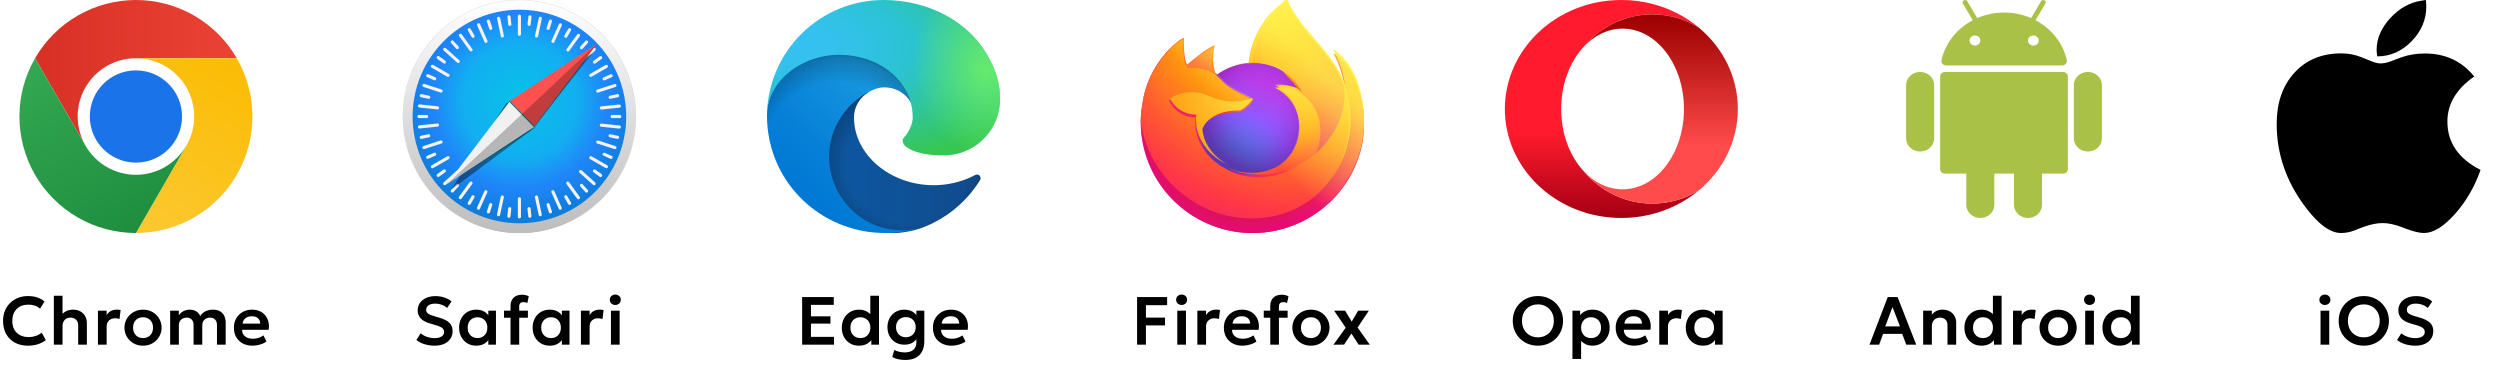<?xml version="1.0" encoding="UTF-8"?> <svg xmlns="http://www.w3.org/2000/svg" width="515" height="79" viewBox="0 0 515 79" fill="none"><g clip-path="url(#clip0_2243_539)"><path d="M28 35.995C34.627 35.995 40 30.622 40 23.995C40 17.367 34.627 11.995 28 11.995C21.373 11.995 16 17.367 16 23.995C16 30.622 21.373 35.995 28 35.995Z" fill="white"></path><path d="M28 12H48.781C46.675 8.352 43.646 5.322 39.997 3.215C36.349 1.109 32.211 -4.97297e-05 27.998 0C23.785 0.001 19.647 1.11 15.999 3.217C12.351 5.324 9.322 8.354 7.217 12.003L17.607 30L17.617 29.998C16.56 28.175 16.002 26.106 15.999 23.999C15.997 21.892 16.55 19.822 17.603 17.996C18.656 16.171 20.172 14.656 21.997 13.603C23.822 12.551 25.892 11.998 28 12Z" fill="url(#paint0_linear_2243_539)"></path><path d="M28 33.5C33.247 33.5 37.5 29.247 37.5 24C37.5 18.753 33.247 14.5 28 14.5C22.753 14.5 18.5 18.753 18.5 24C18.5 29.247 22.753 33.5 28 33.5Z" fill="#1A73E8"></path><path d="M38.391 30.003L28 48C32.213 48.001 36.352 46.892 40 44.786C43.648 42.68 46.678 39.65 48.784 36.002C50.89 32.353 51.998 28.215 51.998 24.002C51.997 19.789 50.887 15.651 48.78 12.003H27.999L27.996 12.012C30.103 12.008 32.174 12.56 34 13.611C35.826 14.663 37.342 16.177 38.397 18.002C39.451 19.826 40.005 21.896 40.004 24.003C40.003 26.11 39.447 28.18 38.391 30.003Z" fill="url(#paint1_linear_2243_539)"></path><path d="M17.609 30.003L7.218 12.006C5.111 15.654 4.002 19.793 4.002 24.005C4.002 28.218 5.111 32.356 7.217 36.005C9.324 39.653 12.354 42.682 16.003 44.788C19.651 46.893 23.79 48.001 28.003 48L38.393 30.003L38.387 29.996C37.337 31.823 35.824 33.341 34 34.396C32.176 35.452 30.107 36.008 28 36.009C25.893 36.009 23.823 35.455 21.998 34.4C20.174 33.346 18.66 31.829 17.609 30.003Z" fill="url(#paint2_linear_2243_539)"></path><path d="M5.726 71.21C4.709 71.21 3.817 71 3.052 70.58C2.287 70.16 1.692 69.57 1.267 68.809C0.842 68.044 0.63 67.146 0.63 66.114C0.63 65.363 0.754 64.677 1.001 64.056C1.253 63.431 1.608 62.89 2.065 62.432C2.527 61.97 3.068 61.616 3.689 61.368C4.314 61.116 5 60.99 5.747 60.99C6.517 60.99 7.175 61.088 7.721 61.284C8.267 61.476 8.752 61.749 9.177 62.103L8.246 63.594C7.947 63.31 7.597 63.1 7.196 62.964C6.799 62.824 6.358 62.754 5.873 62.754C5.355 62.754 4.891 62.831 4.48 62.985C4.069 63.139 3.719 63.363 3.43 63.657C3.141 63.947 2.919 64.297 2.765 64.707C2.611 65.118 2.534 65.58 2.534 66.093C2.534 66.798 2.672 67.4 2.947 67.899C3.222 68.394 3.614 68.774 4.123 69.04C4.632 69.306 5.236 69.439 5.936 69.439C6.407 69.439 6.867 69.367 7.315 69.222C7.768 69.078 8.195 68.847 8.596 68.529L9.436 70.062C8.969 70.426 8.428 70.709 7.812 70.909C7.201 71.11 6.505 71.21 5.726 71.21ZM11.091 71V60.92H12.883V65.477L12.512 65.057C12.82 64.642 13.189 64.327 13.618 64.112C14.048 63.898 14.51 63.79 15.004 63.79C15.648 63.79 16.183 63.919 16.607 64.175C17.037 64.432 17.359 64.766 17.573 65.176C17.788 65.587 17.895 66.021 17.895 66.478V71H16.103V66.989C16.103 66.527 15.961 66.152 15.676 65.862C15.396 65.573 15.011 65.428 14.521 65.428C14.195 65.424 13.908 65.491 13.66 65.631C13.413 65.771 13.222 65.972 13.086 66.233C12.951 66.49 12.883 66.791 12.883 67.136V71H11.091ZM20.176 71V64H21.968V64.917C22.211 64.507 22.514 64.215 22.878 64.042C23.247 63.87 23.643 63.783 24.068 63.783C24.217 63.783 24.355 63.79 24.481 63.804C24.607 63.818 24.728 63.839 24.845 63.867L24.621 65.715C24.476 65.664 24.325 65.627 24.166 65.603C24.012 65.575 23.858 65.561 23.704 65.561C23.2 65.561 22.785 65.713 22.458 66.016C22.131 66.315 21.968 66.735 21.968 67.276V71H20.176ZM29.467 71.21C28.72 71.21 28.057 71.042 27.479 70.706C26.905 70.366 26.454 69.915 26.128 69.355C25.801 68.791 25.638 68.172 25.638 67.5C25.638 67.006 25.731 66.534 25.918 66.086C26.104 65.638 26.368 65.244 26.709 64.903C27.054 64.558 27.46 64.287 27.927 64.091C28.393 63.891 28.907 63.79 29.467 63.79C30.209 63.79 30.867 63.958 31.441 64.294C32.019 64.63 32.472 65.081 32.799 65.645C33.13 66.21 33.296 66.828 33.296 67.5C33.296 67.995 33.2 68.466 33.009 68.914C32.822 69.358 32.558 69.752 32.218 70.097C31.877 70.443 31.473 70.716 31.007 70.916C30.54 71.112 30.027 71.21 29.467 71.21ZM29.467 69.642C29.859 69.642 30.209 69.556 30.517 69.383C30.829 69.206 31.074 68.959 31.252 68.641C31.429 68.319 31.518 67.939 31.518 67.5C31.518 67.062 31.429 66.681 31.252 66.359C31.074 66.037 30.832 65.79 30.524 65.617C30.216 65.445 29.863 65.358 29.467 65.358C29.07 65.358 28.715 65.445 28.403 65.617C28.095 65.79 27.852 66.037 27.675 66.359C27.502 66.681 27.416 67.062 27.416 67.5C27.416 67.939 27.504 68.319 27.682 68.641C27.859 68.959 28.102 69.206 28.41 69.383C28.718 69.556 29.07 69.642 29.467 69.642ZM35.05 71V64H36.843V64.931C37.025 64.67 37.234 64.455 37.472 64.287C37.711 64.119 37.965 63.996 38.236 63.916C38.506 63.832 38.779 63.79 39.054 63.79C39.605 63.79 40.069 63.912 40.447 64.154C40.825 64.397 41.089 64.714 41.239 65.106C41.56 64.621 41.953 64.28 42.414 64.084C42.877 63.888 43.35 63.79 43.836 63.79C44.493 63.79 45.016 63.919 45.404 64.175C45.791 64.432 46.069 64.761 46.236 65.162C46.404 65.564 46.489 65.984 46.489 66.422V71H44.697V66.94C44.697 66.488 44.573 66.124 44.325 65.848C44.083 65.568 43.726 65.428 43.255 65.428C42.951 65.428 42.678 65.494 42.435 65.624C42.197 65.755 42.008 65.937 41.868 66.17C41.733 66.399 41.666 66.66 41.666 66.954V71H39.873V66.94C39.873 66.488 39.75 66.124 39.502 65.848C39.26 65.568 38.903 65.428 38.431 65.428C38.128 65.428 37.855 65.494 37.612 65.624C37.374 65.755 37.185 65.937 37.045 66.17C36.91 66.399 36.843 66.66 36.843 66.954V71H35.05ZM52.004 71.21C51.243 71.21 50.576 71.056 50.002 70.748C49.428 70.436 48.98 70.002 48.658 69.446C48.341 68.891 48.182 68.245 48.182 67.507C48.182 66.966 48.273 66.469 48.455 66.016C48.642 65.564 48.903 65.172 49.239 64.84C49.58 64.504 49.976 64.245 50.429 64.063C50.886 63.881 51.386 63.79 51.927 63.79C52.515 63.79 53.04 63.895 53.502 64.105C53.964 64.311 54.347 64.602 54.65 64.98C54.958 65.354 55.173 65.792 55.294 66.296C55.42 66.796 55.436 67.342 55.343 67.934H49.869C49.864 68.303 49.951 68.625 50.128 68.9C50.31 69.176 50.567 69.393 50.898 69.551C51.234 69.705 51.628 69.782 52.081 69.782C52.482 69.782 52.867 69.724 53.236 69.607C53.605 69.491 53.948 69.318 54.265 69.089L54.895 70.342C54.676 70.52 54.403 70.674 54.076 70.804C53.749 70.935 53.404 71.035 53.04 71.105C52.681 71.175 52.335 71.21 52.004 71.21ZM49.974 66.66H53.607C53.593 66.189 53.437 65.82 53.138 65.554C52.839 65.284 52.422 65.148 51.885 65.148C51.353 65.148 50.914 65.284 50.569 65.554C50.224 65.82 50.025 66.189 49.974 66.66Z" fill="black"></path><g opacity="0.53" filter="url(#filter0_f_2243_539)"><path d="M130 25.5C130 28.455 129.405 31.381 128.249 34.111C127.093 36.84 125.399 39.321 123.263 41.41C121.128 43.499 118.592 45.157 115.802 46.288C113.011 47.418 110.02 48 107 48C103.98 48 100.989 47.418 98.198 46.288C95.408 45.157 92.872 43.499 90.737 41.41C88.601 39.321 86.907 36.84 85.751 34.111C84.595 31.381 84 28.455 84 25.5C84 19.533 86.423 13.81 90.737 9.59C95.05 5.371 100.9 3 107 3C110.02 3 113.011 3.582 115.802 4.713C118.592 5.844 121.128 7.501 123.263 9.59C125.399 11.68 127.093 14.16 128.249 16.89C129.405 19.62 130 22.546 130 25.5Z" fill="black"></path></g><path d="M131 24C131 27.152 130.379 30.273 129.173 33.185C127.967 36.096 126.199 38.742 123.971 40.971C121.742 43.199 119.096 44.967 116.184 46.173C113.273 47.38 110.152 48 107 48C100.635 48 94.53 45.472 90.029 40.971C85.529 36.47 83 30.365 83 24C83 17.635 85.529 11.531 90.029 7.03C94.53 2.529 100.635 0 107 0C110.152 0 113.273 0.621 116.184 1.827C119.096 3.033 121.742 4.801 123.971 7.03C126.199 9.258 127.967 11.904 129.173 14.816C130.379 17.728 131 20.849 131 24Z" fill="url(#paint3_linear_2243_539)" stroke="#CDCDCD" stroke-width="0.068" stroke-linecap="round" stroke-linejoin="round"></path><path d="M129 24C129 29.835 126.682 35.431 122.556 39.557C118.431 43.682 112.835 46 107 46C101.165 46 95.569 43.682 91.444 39.557C87.318 35.431 85 29.835 85 24C85 18.166 87.318 12.57 91.444 8.444C95.569 4.318 101.165 2 107 2C112.835 2 118.431 4.318 122.556 8.444C126.682 12.57 129 18.166 129 24Z" fill="url(#paint4_radial_2243_539)"></path><path d="M107 3C106.821 3 106.677 3.144 106.677 3.323V7.049C106.677 7.228 106.821 7.372 107 7.372C107.179 7.372 107.323 7.228 107.323 7.049V3.323C107.323 3.144 107.179 3 107 3ZM104.885 3.134C104.863 3.131 104.841 3.131 104.819 3.134C104.641 3.153 104.512 3.311 104.531 3.489L104.694 5.048C104.713 5.226 104.871 5.354 105.049 5.335C105.227 5.317 105.356 5.159 105.337 4.981L105.174 3.422C105.158 3.266 105.035 3.148 104.885 3.134ZM109.13 3.135C108.98 3.15 108.857 3.267 108.84 3.423L108.676 4.982C108.657 5.16 108.786 5.318 108.964 5.337C109.142 5.356 109.301 5.227 109.319 5.049L109.483 3.491C109.502 3.313 109.374 3.154 109.196 3.136C109.173 3.133 109.151 3.133 109.13 3.135ZM102.712 3.449C102.69 3.449 102.669 3.451 102.647 3.455C102.471 3.493 102.36 3.663 102.397 3.838L103.17 7.483C103.207 7.659 103.378 7.77 103.553 7.733C103.728 7.696 103.839 7.525 103.802 7.35L103.03 3.705C102.997 3.551 102.863 3.447 102.712 3.449ZM111.303 3.452C111.152 3.45 111.017 3.554 110.985 3.708L110.21 7.352C110.172 7.527 110.283 7.698 110.459 7.735C110.634 7.772 110.805 7.661 110.842 7.486L111.617 3.842C111.654 3.667 111.543 3.496 111.368 3.459C111.346 3.454 111.324 3.452 111.303 3.452ZM100.638 4.033C100.596 4.029 100.553 4.033 100.511 4.048C100.34 4.103 100.248 4.284 100.303 4.455L100.788 5.945C100.843 6.115 101.025 6.208 101.195 6.153C101.366 6.097 101.458 5.916 101.403 5.745L100.918 4.255C100.876 4.127 100.764 4.043 100.638 4.033ZM113.365 4.033C113.239 4.044 113.127 4.128 113.085 4.256L112.6 5.746C112.545 5.916 112.637 6.098 112.807 6.153C112.978 6.209 113.16 6.116 113.215 5.946L113.7 4.455C113.755 4.285 113.663 4.104 113.492 4.048C113.45 4.034 113.407 4.03 113.365 4.033ZM98.588 4.782C98.546 4.783 98.503 4.792 98.462 4.811C98.299 4.883 98.225 5.073 98.298 5.237L99.813 8.642C99.886 8.805 100.076 8.878 100.24 8.805C100.403 8.733 100.477 8.543 100.404 8.379L98.889 4.974C98.834 4.852 98.714 4.78 98.588 4.782ZM115.438 4.794C115.312 4.792 115.192 4.863 115.137 4.986L113.617 8.388C113.545 8.552 113.617 8.742 113.781 8.815C113.945 8.888 114.135 8.815 114.208 8.651L115.727 5.249C115.8 5.085 115.727 4.895 115.564 4.822C115.523 4.804 115.48 4.795 115.438 4.794ZM96.684 5.788C96.622 5.784 96.558 5.798 96.5 5.831C96.345 5.921 96.292 6.118 96.382 6.273L97.166 7.63C97.256 7.785 97.453 7.838 97.608 7.748C97.763 7.659 97.816 7.462 97.726 7.307L96.942 5.95C96.886 5.853 96.788 5.796 96.684 5.788ZM117.316 5.788C117.212 5.795 117.114 5.853 117.058 5.95L116.274 7.307C116.184 7.462 116.237 7.659 116.392 7.748C116.547 7.838 116.744 7.785 116.834 7.63L117.618 6.273C117.708 6.118 117.655 5.921 117.5 5.831C117.442 5.798 117.378 5.784 117.316 5.788ZM94.836 6.94C94.774 6.942 94.712 6.962 94.657 7.002C94.512 7.107 94.48 7.308 94.585 7.453L96.775 10.469C96.88 10.614 97.082 10.646 97.227 10.541C97.372 10.435 97.404 10.234 97.299 10.089L95.109 7.074C95.043 6.983 94.94 6.937 94.836 6.94ZM119.187 6.957C119.084 6.953 118.98 6.999 118.914 7.09L116.72 10.102C116.615 10.247 116.647 10.448 116.792 10.554C116.936 10.659 117.138 10.627 117.243 10.483L119.437 7.47C119.543 7.325 119.511 7.124 119.366 7.019C119.312 6.979 119.249 6.959 119.187 6.957ZM93.184 8.324C93.101 8.32 93.017 8.347 92.951 8.407C92.817 8.527 92.807 8.73 92.927 8.863L93.976 10.028C94.096 10.161 94.3 10.172 94.433 10.052C94.566 9.932 94.577 9.729 94.457 9.596L93.407 8.431C93.347 8.365 93.266 8.329 93.184 8.324ZM120.818 8.327C120.736 8.331 120.655 8.367 120.595 8.433L119.545 9.598C119.426 9.731 119.436 9.935 119.569 10.054C119.702 10.174 119.906 10.163 120.026 10.03L121.076 8.866C121.196 8.733 121.185 8.529 121.052 8.409C120.985 8.35 120.901 8.322 120.818 8.327ZM91.6 9.844C91.518 9.848 91.437 9.884 91.377 9.951C91.257 10.084 91.268 10.287 91.401 10.407L94.173 12.899C94.306 13.019 94.51 13.009 94.63 12.876C94.749 12.743 94.739 12.539 94.606 12.419L91.834 9.927C91.767 9.867 91.683 9.839 91.6 9.844ZM122.41 9.855C122.327 9.85 122.243 9.878 122.176 9.937L119.403 12.428C119.269 12.548 119.258 12.751 119.378 12.884C119.498 13.017 119.702 13.028 119.835 12.909L122.609 10.418C122.742 10.298 122.753 10.095 122.633 9.962C122.573 9.895 122.492 9.859 122.41 9.855ZM90.284 11.535C90.18 11.531 90.077 11.578 90.011 11.669C89.906 11.813 89.938 12.014 90.082 12.12L91.352 13.041C91.497 13.146 91.698 13.114 91.803 12.97C91.909 12.825 91.877 12.623 91.732 12.518L90.463 11.597C90.408 11.558 90.346 11.537 90.284 11.535ZM123.725 11.547C123.663 11.549 123.601 11.569 123.546 11.609L122.276 12.529C122.131 12.634 122.099 12.835 122.205 12.98C122.31 13.125 122.511 13.157 122.656 13.052L123.926 12.132C124.071 12.027 124.103 11.825 123.998 11.681C123.932 11.59 123.829 11.543 123.725 11.547ZM89.053 13.34C88.95 13.347 88.852 13.404 88.796 13.501C88.706 13.656 88.759 13.852 88.914 13.942L92.144 15.805C92.299 15.894 92.496 15.841 92.586 15.687C92.675 15.531 92.623 15.335 92.467 15.245L89.238 13.382C89.179 13.349 89.115 13.335 89.053 13.34ZM124.947 13.34C124.885 13.335 124.821 13.349 124.762 13.382L121.533 15.245C121.378 15.335 121.325 15.532 121.414 15.687C121.504 15.841 121.701 15.894 121.856 15.805L125.086 13.942C125.241 13.852 125.294 13.656 125.204 13.501C125.148 13.404 125.05 13.347 124.947 13.34ZM88.123 15.263C87.997 15.26 87.876 15.332 87.821 15.454C87.748 15.618 87.821 15.808 87.985 15.881L89.418 16.519C89.581 16.592 89.772 16.519 89.845 16.356C89.918 16.192 89.845 16.002 89.681 15.929L88.248 15.291C88.207 15.273 88.165 15.264 88.123 15.263ZM125.883 15.276C125.841 15.277 125.799 15.286 125.758 15.304L124.325 15.941C124.161 16.014 124.088 16.204 124.161 16.368C124.234 16.532 124.424 16.605 124.588 16.532L126.021 15.894C126.184 15.822 126.258 15.631 126.185 15.468C126.13 15.345 126.009 15.274 125.883 15.276ZM87.294 17.273C87.168 17.283 87.055 17.367 87.014 17.495C86.959 17.665 87.051 17.846 87.221 17.902L90.767 19.056C90.937 19.112 91.119 19.019 91.175 18.849C91.23 18.679 91.138 18.497 90.968 18.442L87.421 17.288C87.379 17.274 87.336 17.269 87.294 17.273ZM126.711 17.287C126.669 17.283 126.626 17.287 126.583 17.302L123.037 18.453C122.866 18.509 122.774 18.69 122.829 18.86C122.884 19.03 123.066 19.123 123.236 19.068L126.783 17.916C126.954 17.86 127.046 17.679 126.991 17.509C126.949 17.381 126.837 17.297 126.711 17.287ZM86.777 19.383C86.626 19.381 86.491 19.486 86.459 19.639C86.422 19.814 86.533 19.985 86.708 20.022L88.243 20.348C88.418 20.385 88.589 20.274 88.626 20.099C88.663 19.924 88.552 19.753 88.377 19.716L86.842 19.39C86.82 19.385 86.799 19.383 86.777 19.383ZM127.224 19.386C127.202 19.386 127.18 19.389 127.158 19.393L125.624 19.718C125.449 19.756 125.338 19.926 125.375 20.101C125.412 20.276 125.583 20.387 125.758 20.35L127.293 20.025C127.468 19.987 127.579 19.817 127.542 19.642C127.509 19.488 127.374 19.384 127.224 19.386ZM86.386 21.505C86.236 21.52 86.113 21.637 86.096 21.793C86.078 21.971 86.206 22.129 86.384 22.148L90.093 22.54C90.271 22.558 90.429 22.43 90.448 22.252C90.467 22.074 90.339 21.916 90.16 21.897L86.452 21.505C86.429 21.503 86.407 21.503 86.386 21.505ZM127.617 21.533C127.596 21.531 127.574 21.531 127.552 21.533L123.842 21.92C123.664 21.939 123.536 22.097 123.554 22.275C123.573 22.453 123.731 22.581 123.909 22.562L127.619 22.176C127.797 22.157 127.925 21.999 127.907 21.821C127.89 21.665 127.767 21.547 127.617 21.533ZM86.323 23.678C86.144 23.678 86 23.822 86 24.001C86 24.18 86.144 24.324 86.323 24.324H87.892C88.071 24.324 88.216 24.18 88.216 24.001C88.216 23.822 88.071 23.678 87.892 23.678H86.323ZM126.108 23.678C125.929 23.678 125.785 23.822 125.785 24.001C125.785 24.18 125.929 24.324 126.108 24.324H127.677C127.856 24.324 128 24.18 128 24.001C128 23.822 127.856 23.678 127.677 23.678H126.108ZM90.156 25.439C90.135 25.436 90.113 25.436 90.091 25.439L86.381 25.826C86.203 25.844 86.075 26.002 86.093 26.18C86.112 26.358 86.27 26.487 86.448 26.468L90.158 26.081C90.336 26.063 90.464 25.904 90.446 25.727C90.43 25.571 90.306 25.453 90.156 25.439ZM123.842 25.461C123.692 25.476 123.568 25.593 123.552 25.749C123.533 25.927 123.661 26.085 123.839 26.104L127.548 26.496C127.726 26.515 127.885 26.387 127.904 26.209C127.923 26.031 127.794 25.872 127.616 25.853L123.908 25.462C123.885 25.459 123.863 25.459 123.842 25.461ZM88.307 27.644C88.286 27.644 88.264 27.646 88.242 27.651L86.707 27.976C86.532 28.013 86.421 28.184 86.458 28.359C86.496 28.534 86.666 28.645 86.842 28.608L88.376 28.282C88.552 28.245 88.663 28.075 88.625 27.899C88.593 27.746 88.458 27.642 88.307 27.644ZM125.692 27.647C125.542 27.645 125.407 27.749 125.374 27.903C125.337 28.078 125.448 28.248 125.623 28.286L127.158 28.611C127.333 28.649 127.504 28.538 127.541 28.363C127.578 28.188 127.467 28.017 127.292 27.98L125.758 27.654C125.736 27.649 125.714 27.647 125.692 27.647ZM90.891 28.919C90.85 28.915 90.806 28.92 90.764 28.934L87.217 30.086C87.046 30.141 86.954 30.322 87.009 30.493C87.065 30.663 87.246 30.755 87.417 30.7L90.963 29.548C91.134 29.493 91.227 29.311 91.171 29.141C91.13 29.013 91.017 28.93 90.891 28.919ZM123.105 28.93C122.98 28.941 122.867 29.025 122.825 29.152C122.77 29.322 122.862 29.504 123.033 29.559L126.579 30.714C126.749 30.769 126.931 30.677 126.986 30.507C127.042 30.337 126.949 30.155 126.779 30.099L123.233 28.945C123.19 28.931 123.147 28.927 123.105 28.93ZM89.538 31.442C89.496 31.442 89.453 31.451 89.412 31.47L87.979 32.107C87.816 32.18 87.743 32.37 87.815 32.534C87.888 32.697 88.079 32.77 88.242 32.697L89.675 32.06C89.839 31.987 89.912 31.797 89.839 31.633C89.785 31.511 89.664 31.439 89.538 31.442ZM124.457 31.454C124.331 31.451 124.21 31.523 124.155 31.645C124.082 31.809 124.155 31.999 124.319 32.072L125.752 32.711C125.915 32.783 126.106 32.711 126.179 32.547C126.252 32.384 126.179 32.194 126.015 32.121L124.582 31.482C124.542 31.464 124.499 31.455 124.457 31.454ZM92.328 32.154C92.266 32.149 92.202 32.163 92.144 32.197L88.914 34.06C88.759 34.149 88.706 34.346 88.796 34.501C88.885 34.656 89.082 34.709 89.238 34.619L92.467 32.756C92.623 32.667 92.675 32.47 92.586 32.315C92.53 32.218 92.432 32.161 92.328 32.154ZM121.672 32.154C121.568 32.161 121.47 32.218 121.414 32.315C121.325 32.47 121.378 32.667 121.533 32.756L124.762 34.619C124.918 34.709 125.115 34.656 125.204 34.501C125.294 34.346 125.241 34.149 125.086 34.06L121.856 32.197C121.798 32.163 121.734 32.15 121.672 32.154ZM91.523 34.888C91.461 34.89 91.398 34.91 91.344 34.95L90.074 35.87C89.929 35.975 89.897 36.176 90.002 36.321C90.108 36.466 90.309 36.498 90.454 36.393L91.724 35.472C91.869 35.367 91.901 35.166 91.796 35.021C91.73 34.931 91.626 34.884 91.523 34.888ZM122.47 34.899C122.366 34.895 122.263 34.941 122.197 35.032C122.091 35.177 122.123 35.378 122.268 35.483L123.537 36.404C123.682 36.51 123.884 36.478 123.989 36.333C124.094 36.188 124.062 35.987 123.918 35.882L122.648 34.961C122.594 34.921 122.532 34.901 122.47 34.899ZM94.398 35.01C94.316 35.005 94.232 35.033 94.165 35.093L91.392 37.584C91.258 37.703 91.248 37.907 91.367 38.04C91.487 38.173 91.691 38.184 91.824 38.064L94.597 35.573C94.731 35.454 94.742 35.25 94.622 35.117C94.562 35.05 94.481 35.014 94.398 35.01ZM119.594 35.019C119.511 35.024 119.43 35.059 119.37 35.126C119.251 35.259 119.261 35.462 119.394 35.582L122.166 38.075C122.299 38.194 122.503 38.184 122.623 38.051C122.743 37.918 122.732 37.714 122.599 37.595L119.827 35.102C119.76 35.042 119.676 35.015 119.594 35.019ZM97.03 37.385C96.926 37.382 96.823 37.428 96.757 37.518L94.563 40.531C94.457 40.676 94.489 40.877 94.634 40.983C94.779 41.088 94.98 41.056 95.086 40.911L97.28 37.898C97.385 37.754 97.353 37.553 97.209 37.447C97.154 37.408 97.092 37.388 97.03 37.385ZM116.952 37.399C116.89 37.401 116.828 37.421 116.773 37.461C116.628 37.566 116.596 37.767 116.701 37.912L118.891 40.928C118.996 41.072 119.198 41.104 119.343 40.999C119.488 40.894 119.52 40.693 119.415 40.548L117.225 37.532C117.159 37.442 117.056 37.395 116.952 37.399ZM94.198 37.864C94.115 37.869 94.034 37.904 93.974 37.971L92.924 39.136C92.805 39.269 92.815 39.472 92.948 39.592C93.082 39.712 93.285 39.701 93.405 39.568L94.455 38.403C94.575 38.27 94.564 38.067 94.431 37.947C94.364 37.887 94.28 37.86 94.198 37.864ZM119.8 37.866C119.718 37.861 119.634 37.889 119.567 37.949C119.434 38.068 119.423 38.272 119.543 38.405L120.593 39.57C120.713 39.703 120.916 39.713 121.049 39.593C121.183 39.474 121.193 39.27 121.073 39.137L120.024 37.972C119.964 37.906 119.883 37.87 119.8 37.866ZM100.093 39.158C99.968 39.155 99.847 39.227 99.792 39.349L98.273 42.752C98.2 42.915 98.272 43.106 98.436 43.178C98.6 43.251 98.79 43.178 98.863 43.015L100.383 39.612C100.456 39.449 100.383 39.259 100.219 39.186C100.178 39.168 100.135 39.159 100.093 39.158ZM113.886 39.167C113.844 39.168 113.801 39.177 113.76 39.195C113.597 39.268 113.524 39.458 113.596 39.621L115.111 43.026C115.184 43.19 115.374 43.263 115.538 43.19C115.702 43.117 115.775 42.927 115.702 42.764L114.187 39.359C114.133 39.236 114.012 39.165 113.886 39.167ZM97.423 40.21C97.32 40.217 97.222 40.274 97.166 40.371L96.382 41.728C96.292 41.883 96.345 42.08 96.5 42.169C96.655 42.259 96.852 42.206 96.942 42.051L97.726 40.694C97.816 40.539 97.763 40.342 97.608 40.253C97.55 40.219 97.486 40.206 97.423 40.21ZM116.577 40.21C116.514 40.205 116.451 40.219 116.392 40.253C116.237 40.342 116.184 40.539 116.274 40.694L117.058 42.051C117.148 42.206 117.345 42.259 117.5 42.169C117.655 42.08 117.708 41.883 117.618 41.728L116.834 40.371C116.778 40.274 116.68 40.217 116.577 40.21ZM103.476 40.258C103.326 40.257 103.191 40.361 103.158 40.514L102.383 44.159C102.346 44.334 102.457 44.505 102.632 44.542C102.807 44.579 102.978 44.468 103.016 44.293L103.791 40.649C103.828 40.474 103.717 40.303 103.542 40.266C103.52 40.261 103.498 40.258 103.476 40.258ZM110.512 40.261C110.491 40.261 110.469 40.263 110.447 40.268C110.272 40.305 110.161 40.475 110.198 40.651L110.97 44.296C111.007 44.471 111.178 44.582 111.354 44.545C111.529 44.508 111.64 44.337 111.603 44.162L110.83 40.517C110.798 40.364 110.663 40.26 110.512 40.261ZM107 40.628C106.821 40.628 106.677 40.772 106.677 40.951V44.677C106.677 44.856 106.821 45 107 45C107.179 45 107.323 44.856 107.323 44.677V40.951C107.323 40.772 107.179 40.628 107 40.628ZM101.065 41.832C100.939 41.843 100.827 41.927 100.785 42.054L100.3 43.545C100.245 43.715 100.337 43.897 100.508 43.952C100.678 44.008 100.86 43.915 100.915 43.745L101.4 42.254C101.455 42.084 101.363 41.903 101.193 41.847C101.15 41.833 101.107 41.829 101.065 41.832ZM112.933 41.833C112.891 41.829 112.848 41.834 112.805 41.848C112.635 41.903 112.542 42.085 112.597 42.255L113.082 43.745C113.137 43.916 113.319 44.008 113.49 43.953C113.66 43.898 113.753 43.716 113.697 43.546L113.212 42.055C113.171 41.928 113.058 41.844 112.933 41.833ZM104.97 42.663C104.821 42.678 104.697 42.795 104.681 42.951L104.517 44.51C104.498 44.688 104.626 44.846 104.804 44.865C104.983 44.883 105.141 44.755 105.16 44.577L105.324 43.019C105.343 42.841 105.214 42.682 105.036 42.663C105.014 42.661 104.992 42.661 104.97 42.663ZM109.017 42.665C108.995 42.663 108.973 42.663 108.951 42.665C108.773 42.684 108.644 42.842 108.663 43.02L108.826 44.579C108.844 44.757 109.003 44.885 109.181 44.866C109.359 44.848 109.488 44.69 109.469 44.511L109.306 42.953C109.29 42.797 109.166 42.679 109.017 42.665Z" fill="#F4F2F3"></path><g opacity="0.409" filter="url(#filter1_f_2243_539)"><path d="M122 11L104.233 21.32L93 39L109.433 26.831L122 11Z" fill="black"></path></g><path d="M110.074 26L105 20.815L123 9L110.074 26Z" fill="#FF5150"></path><path d="M110 26.185L104.926 21L92 38L110 26.185Z" fill="#F1F1F1"></path><path opacity="0.243" d="M92 38L110 26.5L123 9L92 38Z" fill="black"></path><path d="M89.508 71.21C88.808 71.21 88.124 71.11 87.457 70.909C86.794 70.704 86.234 70.412 85.777 70.034L86.659 68.655C86.883 68.861 87.151 69.038 87.464 69.187C87.777 69.337 88.108 69.453 88.458 69.537C88.813 69.617 89.165 69.656 89.515 69.656C90.098 69.656 90.572 69.549 90.936 69.334C91.3 69.115 91.482 68.8 91.482 68.389C91.482 68.067 91.356 67.799 91.104 67.584C90.852 67.365 90.388 67.16 89.711 66.968L88.759 66.695C87.802 66.425 87.109 66.063 86.68 65.61C86.255 65.153 86.043 64.593 86.043 63.93C86.043 63.496 86.132 63.1 86.309 62.74C86.486 62.381 86.736 62.071 87.058 61.809C87.385 61.548 87.77 61.347 88.213 61.207C88.656 61.067 89.139 60.997 89.662 60.997C90.348 60.997 90.985 61.098 91.573 61.298C92.161 61.494 92.642 61.763 93.015 62.103L92.112 63.44C91.916 63.258 91.685 63.1 91.419 62.964C91.153 62.829 90.866 62.726 90.558 62.656C90.25 62.582 89.94 62.544 89.627 62.544C89.258 62.544 88.936 62.596 88.661 62.698C88.386 62.801 88.171 62.948 88.017 63.139C87.863 63.331 87.786 63.564 87.786 63.839C87.786 64.04 87.837 64.215 87.94 64.364C88.047 64.514 88.229 64.651 88.486 64.777C88.743 64.899 89.097 65.027 89.55 65.162L90.544 65.456C91.482 65.732 92.166 66.086 92.595 66.52C93.024 66.95 93.239 67.51 93.239 68.2C93.239 68.793 93.09 69.316 92.791 69.768C92.492 70.221 92.063 70.576 91.503 70.832C90.948 71.084 90.283 71.21 89.508 71.21ZM98.102 71.21C97.416 71.21 96.807 71.052 96.275 70.734C95.747 70.417 95.332 69.978 95.029 69.418C94.725 68.858 94.574 68.219 94.574 67.5C94.574 66.959 94.66 66.462 94.833 66.009C95.005 65.557 95.248 65.165 95.561 64.833C95.878 64.502 96.251 64.245 96.681 64.063C97.115 63.881 97.588 63.79 98.102 63.79C98.778 63.79 99.348 63.935 99.81 64.224C100.272 64.514 100.617 64.889 100.846 65.351L100.594 65.736V64H102.169V71H100.594V69.264L100.846 69.649C100.617 70.111 100.272 70.487 99.81 70.776C99.348 71.066 98.778 71.21 98.102 71.21ZM98.368 69.642C98.755 69.642 99.1 69.556 99.404 69.383C99.707 69.206 99.947 68.959 100.125 68.641C100.302 68.319 100.391 67.939 100.391 67.5C100.391 67.062 100.302 66.681 100.125 66.359C99.947 66.037 99.707 65.79 99.404 65.617C99.1 65.445 98.755 65.358 98.368 65.358C97.98 65.358 97.633 65.445 97.325 65.617C97.021 65.79 96.781 66.037 96.604 66.359C96.431 66.681 96.345 67.062 96.345 67.5C96.345 67.939 96.431 68.319 96.604 68.641C96.781 68.959 97.021 69.206 97.325 69.383C97.633 69.556 97.98 69.642 98.368 69.642ZM105.171 71V63.027C105.171 62.313 105.378 61.749 105.794 61.333C106.214 60.918 106.799 60.71 107.551 60.71C107.812 60.71 108.055 60.738 108.279 60.794C108.507 60.846 108.724 60.925 108.93 61.032L108.629 62.425C108.493 62.351 108.363 62.299 108.237 62.271C108.111 62.243 107.989 62.229 107.873 62.229C107.597 62.229 107.376 62.297 107.208 62.432C107.04 62.568 106.956 62.794 106.956 63.111V64H108.748V65.456H106.956V71H105.171ZM103.827 65.456V64H105.374V65.456H103.827ZM113.25 71.21C112.564 71.21 111.955 71.052 111.423 70.734C110.895 70.417 110.48 69.978 110.177 69.418C109.873 68.858 109.722 68.219 109.722 67.5C109.722 66.959 109.808 66.462 109.981 66.009C110.153 65.557 110.396 65.165 110.709 64.833C111.026 64.502 111.399 64.245 111.829 64.063C112.263 63.881 112.736 63.79 113.25 63.79C113.926 63.79 114.496 63.935 114.958 64.224C115.42 64.514 115.765 64.889 115.994 65.351L115.742 65.736V64H117.317V71H115.742V69.264L115.994 69.649C115.765 70.111 115.42 70.487 114.958 70.776C114.496 71.066 113.926 71.21 113.25 71.21ZM113.516 69.642C113.903 69.642 114.248 69.556 114.552 69.383C114.855 69.206 115.095 68.959 115.273 68.641C115.45 68.319 115.539 67.939 115.539 67.5C115.539 67.062 115.45 66.681 115.273 66.359C115.095 66.037 114.855 65.79 114.552 65.617C114.248 65.445 113.903 65.358 113.516 65.358C113.128 65.358 112.781 65.445 112.473 65.617C112.169 65.79 111.929 66.037 111.752 66.359C111.579 66.681 111.493 67.062 111.493 67.5C111.493 67.939 111.579 68.319 111.752 68.641C111.929 68.959 112.169 69.206 112.473 69.383C112.781 69.556 113.128 69.642 113.516 69.642ZM119.668 71V64H121.46V64.917C121.702 64.507 122.006 64.215 122.37 64.042C122.738 63.87 123.135 63.783 123.56 63.783C123.709 63.783 123.847 63.79 123.973 63.804C124.099 63.818 124.22 63.839 124.337 63.867L124.113 65.715C123.968 65.664 123.816 65.627 123.658 65.603C123.504 65.575 123.35 65.561 123.196 65.561C122.692 65.561 122.276 65.713 121.95 66.016C121.623 66.315 121.46 66.735 121.46 67.276V71H119.668ZM125.854 71V64H127.646V71H125.854ZM126.75 62.824C126.442 62.824 126.176 62.726 125.952 62.53C125.728 62.334 125.616 62.075 125.616 61.753C125.616 61.431 125.728 61.172 125.952 60.976C126.176 60.78 126.442 60.682 126.75 60.682C127.058 60.682 127.324 60.78 127.548 60.976C127.772 61.172 127.884 61.431 127.884 61.753C127.884 62.075 127.772 62.334 127.548 62.53C127.324 62.726 127.058 62.824 126.75 62.824Z" fill="black"></path><path d="M200.9 36.046C200.268 36.382 199.617 36.679 198.949 36.934C196.824 37.743 194.573 38.155 192.305 38.151C183.546 38.151 175.917 32.017 175.917 24.146C175.928 23.091 176.216 22.057 176.75 21.153C177.285 20.248 178.047 19.505 178.958 19C171.036 19.339 169 27.744 169 32.667C169 46.589 181.603 48 184.318 48C185.782 48 187.99 47.567 189.315 47.141L189.558 47.058C194.657 45.263 199.005 41.754 201.885 37.109C201.973 36.967 202.012 36.8 201.997 36.633C201.981 36.466 201.911 36.31 201.798 36.188C201.685 36.066 201.536 35.986 201.373 35.96C201.21 35.934 201.044 35.965 200.9 36.046Z" fill="url(#paint5_linear_2243_539)"></path><path opacity="0.35" d="M200.9 36.046C200.268 36.382 199.617 36.679 198.949 36.934C196.824 37.743 194.573 38.155 192.305 38.151C183.546 38.151 175.917 32.017 175.917 24.146C175.928 23.091 176.216 22.057 176.75 21.153C177.285 20.248 178.047 19.505 178.958 19C171.036 19.339 169 27.744 169 32.667C169 46.589 181.603 48 184.318 48C185.782 48 187.99 47.567 189.315 47.141L189.558 47.058C194.657 45.263 199.005 41.754 201.885 37.109C201.973 36.967 202.012 36.8 201.997 36.633C201.981 36.466 201.911 36.31 201.798 36.188C201.685 36.066 201.536 35.986 201.373 35.96C201.21 35.934 201.044 35.965 200.9 36.046Z" fill="url(#paint6_radial_2243_539)"></path><path d="M178.06 45.26C176.366 44.221 174.898 42.86 173.741 41.256C172.423 39.472 171.516 37.424 171.083 35.257C170.651 33.09 170.703 30.855 171.238 28.71C171.772 26.565 172.775 24.561 174.176 22.84C175.578 21.118 177.343 19.72 179.349 18.744C179.942 18.468 180.954 17.969 182.301 17.994C183.249 18.001 184.184 18.224 185.03 18.648C185.877 19.071 186.612 19.682 187.18 20.433C187.947 21.444 188.37 22.67 188.388 23.933C188.388 23.894 193.033 9 173.194 9C164.857 9 158.001 16.816 158.001 23.672C157.968 27.3 158.754 30.888 160.301 34.178C162.829 39.507 167.251 43.733 172.726 46.054C178.201 48.375 184.348 48.629 190 46.768C188.021 47.384 185.93 47.569 183.872 47.31C181.813 47.051 179.836 46.354 178.077 45.267L178.06 45.26Z" fill="url(#paint7_linear_2243_539)"></path><path opacity="0.41" d="M178.06 45.26C176.366 44.221 174.898 42.86 173.741 41.256C172.423 39.472 171.516 37.424 171.083 35.257C170.651 33.09 170.703 30.855 171.238 28.71C171.772 26.565 172.775 24.561 174.176 22.84C175.578 21.118 177.343 19.72 179.349 18.744C179.942 18.468 180.954 17.969 182.301 17.994C183.249 18.001 184.184 18.224 185.03 18.648C185.877 19.071 186.612 19.682 187.18 20.433C187.947 21.444 188.37 22.67 188.388 23.933C188.388 23.894 193.033 9 173.194 9C164.857 9 158.001 16.816 158.001 23.672C157.968 27.3 158.754 30.888 160.301 34.178C162.829 39.507 167.251 43.733 172.726 46.054C178.201 48.375 184.348 48.629 190 46.768C188.021 47.384 185.93 47.569 183.872 47.31C181.813 47.051 179.836 46.354 178.077 45.267L178.06 45.26Z" fill="url(#paint8_radial_2243_539)"></path><path d="M186.56 27.941C186.408 28.138 185.941 28.41 185.941 29.003C185.941 29.493 186.26 29.964 186.826 30.36C189.522 32.237 194.605 31.989 194.618 31.989C196.616 31.985 198.576 31.443 200.294 30.422C202.026 29.409 203.465 27.96 204.465 26.219C205.466 24.478 205.995 22.506 205.999 20.497C206.048 16.291 204.499 13.494 203.873 12.255C199.9 4.475 191.324 0 181.998 0C175.692 -0 169.638 2.484 165.147 6.917C160.656 11.35 158.089 17.374 158 23.688C158.09 16.829 164.9 11.29 172.999 11.29C173.655 11.29 177.398 11.354 180.874 13.18C183.937 14.791 185.542 16.735 186.658 18.663C187.816 20.666 188.022 23.196 188.022 24.204C188.022 25.212 187.509 26.706 186.56 27.941Z" fill="url(#paint9_radial_2243_539)"></path><path d="M186.56 27.941C186.408 28.138 185.941 28.41 185.941 29.003C185.941 29.493 186.26 29.964 186.826 30.36C189.522 32.237 194.605 31.989 194.618 31.989C196.616 31.985 198.576 31.443 200.294 30.422C202.026 29.409 203.465 27.96 204.465 26.219C205.466 24.478 205.995 22.506 205.999 20.497C206.048 16.291 204.499 13.494 203.873 12.255C199.9 4.475 191.324 0 181.998 0C175.692 -0 169.638 2.484 165.147 6.917C160.656 11.35 158.089 17.374 158 23.688C158.09 16.829 164.9 11.29 172.999 11.29C173.655 11.29 177.398 11.354 180.874 13.18C183.937 14.791 185.542 16.735 186.658 18.663C187.816 20.666 188.022 23.196 188.022 24.204C188.022 25.212 187.509 26.706 186.56 27.941Z" fill="url(#paint10_radial_2243_539)"></path><path d="M165.239 71V61.2H171.756V62.796H167.059V65.169H171.077V66.66H167.059V69.39H171.805V71H165.239ZM176.91 71.21C176.228 71.21 175.624 71.052 175.097 70.734C174.569 70.417 174.156 69.978 173.858 69.418C173.559 68.858 173.41 68.219 173.41 67.5C173.41 66.982 173.494 66.499 173.662 66.051C173.834 65.599 174.077 65.204 174.39 64.868C174.707 64.528 175.08 64.264 175.51 64.077C175.939 63.886 176.415 63.79 176.938 63.79C177.54 63.79 178.067 63.912 178.52 64.154C178.972 64.392 179.357 64.731 179.675 65.169L179.283 65.575V60.92H181.075V71H179.493V69.271L179.745 69.677C179.507 70.121 179.152 70.487 178.681 70.776C178.209 71.066 177.619 71.21 176.91 71.21ZM177.239 69.642C177.631 69.642 177.981 69.556 178.289 69.383C178.601 69.206 178.846 68.959 179.024 68.641C179.201 68.319 179.29 67.939 179.29 67.5C179.29 67.062 179.201 66.681 179.024 66.359C178.846 66.037 178.604 65.79 178.296 65.617C177.988 65.445 177.635 65.358 177.239 65.358C176.842 65.358 176.487 65.445 176.175 65.617C175.867 65.79 175.624 66.037 175.447 66.359C175.274 66.681 175.188 67.062 175.188 67.5C175.188 67.939 175.276 68.319 175.454 68.641C175.631 68.959 175.874 69.206 176.182 69.383C176.49 69.556 176.842 69.642 177.239 69.642ZM186.49 74.15C186.014 74.15 185.547 74.104 185.09 74.01C184.637 73.922 184.21 73.772 183.809 73.562L184.222 72.106C184.572 72.274 184.929 72.398 185.293 72.477C185.657 72.557 186.021 72.596 186.385 72.596C187.16 72.596 187.75 72.417 188.156 72.057C188.562 71.703 188.765 71.222 188.765 70.615V69.082L189.003 69.467C188.788 69.925 188.455 70.296 188.002 70.58C187.549 70.86 186.982 71 186.301 71C185.606 71 184.997 70.844 184.474 70.531C183.951 70.214 183.543 69.785 183.249 69.243C182.96 68.697 182.815 68.081 182.815 67.395C182.815 66.877 182.899 66.399 183.067 65.96C183.235 65.522 183.473 65.141 183.781 64.819C184.089 64.493 184.455 64.241 184.88 64.063C185.309 63.881 185.783 63.79 186.301 63.79C186.982 63.79 187.549 63.93 188.002 64.21C188.455 64.486 188.788 64.857 189.003 65.323L188.765 65.708V63.993H190.41V70.258C190.41 71.49 190.079 72.447 189.416 73.128C188.753 73.81 187.778 74.15 186.49 74.15ZM186.609 69.467C187.006 69.467 187.356 69.381 187.659 69.208C187.962 69.036 188.2 68.795 188.373 68.487C188.546 68.175 188.632 67.811 188.632 67.395C188.632 66.975 188.546 66.611 188.373 66.303C188.2 65.991 187.962 65.75 187.659 65.582C187.356 65.41 187.006 65.323 186.609 65.323C186.217 65.323 185.867 65.41 185.559 65.582C185.256 65.75 185.018 65.991 184.845 66.303C184.672 66.611 184.586 66.975 184.586 67.395C184.586 67.811 184.672 68.175 184.845 68.487C185.018 68.795 185.256 69.036 185.559 69.208C185.867 69.381 186.217 69.467 186.609 69.467ZM196.003 71.21C195.242 71.21 194.575 71.056 194.001 70.748C193.427 70.436 192.979 70.002 192.657 69.446C192.339 68.891 192.181 68.245 192.181 67.507C192.181 66.966 192.272 66.469 192.454 66.016C192.64 65.564 192.902 65.172 193.238 64.84C193.578 64.504 193.975 64.245 194.428 64.063C194.885 63.881 195.384 63.79 195.926 63.79C196.514 63.79 197.039 63.895 197.501 64.105C197.963 64.311 198.345 64.602 198.649 64.98C198.957 65.354 199.171 65.792 199.293 66.296C199.419 66.796 199.435 67.342 199.342 67.934H193.868C193.863 68.303 193.949 68.625 194.127 68.9C194.309 69.176 194.565 69.393 194.897 69.551C195.233 69.705 195.627 69.782 196.08 69.782C196.481 69.782 196.866 69.724 197.235 69.607C197.603 69.491 197.946 69.318 198.264 69.089L198.894 70.342C198.674 70.52 198.401 70.674 198.075 70.804C197.748 70.935 197.403 71.035 197.039 71.105C196.679 71.175 196.334 71.21 196.003 71.21ZM193.973 66.66H197.606C197.592 66.189 197.435 65.82 197.137 65.554C196.838 65.284 196.42 65.148 195.884 65.148C195.352 65.148 194.913 65.284 194.568 65.554C194.222 65.82 194.024 66.189 193.973 66.66Z" fill="black"></path><path d="M279.335 16.103C278.334 13.671 276.305 11.045 274.715 10.215C275.849 12.433 276.635 14.815 277.047 17.276L277.051 17.315C274.448 10.757 270.032 8.113 266.426 2.356C266.244 2.064 266.062 1.773 265.884 1.465C265.782 1.289 265.701 1.13 265.63 0.985C265.481 0.692 265.365 0.383 265.287 0.063C265.287 0.048 265.282 0.034 265.272 0.023C265.262 0.012 265.249 0.005 265.234 0.003C265.22 -0.001 265.205 -0.001 265.191 0.003C265.188 0.003 265.183 0.009 265.18 0.01C265.176 0.011 265.169 0.016 265.163 0.019L265.172 0.003C259.388 3.425 257.425 9.758 257.245 12.927C254.935 13.087 252.726 13.947 250.907 15.394C250.717 15.232 250.519 15.08 250.313 14.939C249.788 13.084 249.766 11.12 250.248 9.253C248.124 10.293 246.237 11.766 244.705 13.581H244.695C243.782 12.412 243.846 8.559 243.898 7.754C243.628 7.863 243.371 8.001 243.129 8.166C242.324 8.747 241.571 9.399 240.879 10.114C240.09 10.921 239.37 11.794 238.726 12.723C237.246 14.843 236.195 17.238 235.636 19.771L235.605 19.925C235.562 20.13 235.406 21.155 235.379 21.377C235.379 21.395 235.376 21.411 235.374 21.428C235.172 22.487 235.047 23.559 235 24.636V24.756C235.005 30.581 237.173 36.192 241.075 40.48C244.977 44.768 250.33 47.422 256.075 47.916C261.82 48.411 267.54 46.71 272.104 43.15C276.668 39.59 279.744 34.43 280.724 28.69C280.763 28.39 280.794 28.092 280.829 27.789C281.303 23.829 280.789 19.812 279.335 16.103ZM252.793 34.313C252.901 34.365 253.002 34.422 253.112 34.472L253.128 34.482C253.017 34.428 252.905 34.372 252.793 34.313ZM277.053 17.32V17.298L277.057 17.323L277.053 17.32Z" fill="url(#paint11_linear_2243_539)"></path><path d="M279.335 16.766C278.334 14.385 276.305 11.813 274.715 11C275.849 13.172 276.635 15.505 277.047 17.915V17.936L277.051 17.961C278.826 22.985 278.57 28.494 276.335 33.335C273.695 38.937 267.307 44.679 257.307 44.4C246.502 44.097 236.986 36.166 235.207 25.778C234.884 24.14 235.207 23.309 235.37 21.978C235.148 23.012 235.024 24.064 235 25.121V25.239C235.005 30.943 237.173 36.437 241.075 40.636C244.977 44.836 250.33 47.434 256.075 47.918C261.82 48.402 267.54 46.736 272.104 43.251C276.668 39.765 279.744 34.712 280.724 29.091C280.763 28.797 280.794 28.506 280.829 28.209C281.303 24.331 280.789 20.398 279.335 16.766Z" fill="url(#paint12_radial_2243_539)"></path><path d="M279.335 16.766C278.334 14.385 276.305 11.813 274.715 11C275.849 13.172 276.635 15.505 277.047 17.915V17.936L277.051 17.961C278.826 22.985 278.57 28.494 276.335 33.335C273.695 38.937 267.307 44.679 257.307 44.4C246.502 44.097 236.986 36.166 235.207 25.778C234.884 24.14 235.207 23.309 235.37 21.978C235.148 23.012 235.024 24.064 235 25.121V25.239C235.005 30.943 237.173 36.437 241.075 40.636C244.977 44.836 250.33 47.434 256.075 47.918C261.82 48.402 267.54 46.736 272.104 43.251C276.668 39.765 279.744 34.712 280.724 29.091C280.763 28.797 280.794 28.506 280.829 28.209C281.303 24.331 280.789 20.398 279.335 16.766Z" fill="url(#paint13_radial_2243_539)"></path><path d="M268.857 18.894C268.907 18.929 268.953 18.965 269 19C268.424 17.961 267.706 17.009 266.869 16.173C259.74 8.919 265.001 0.444 265.888 0.013L265.897 0C260.135 3.432 258.18 9.786 258 12.964C258.268 12.945 258.533 12.922 258.806 12.922C260.851 12.926 262.858 13.481 264.623 14.53C266.388 15.578 267.849 17.084 268.857 18.894Z" fill="url(#paint14_radial_2243_539)"></path><path d="M258.164 20.511C258.123 21.098 255.947 23.124 255.186 23.124C248.143 23.124 247 27.188 247 27.188C247.312 30.609 249.812 33.427 252.834 34.918C252.972 34.986 253.112 35.048 253.251 35.108C253.494 35.21 253.736 35.305 253.979 35.392C255.016 35.742 256.102 35.942 257.201 35.985C269.545 36.537 271.936 21.907 263.028 17.661C265.13 17.401 267.258 17.893 269 19.044C267.912 17.213 266.335 15.688 264.428 14.627C262.522 13.565 260.356 13.004 258.148 13C257.854 13 257.567 13.023 257.278 13.042C254.794 13.205 252.418 14.078 250.462 15.548C250.84 15.852 251.266 16.26 252.164 17.104C253.844 18.683 258.155 20.319 258.164 20.511Z" fill="url(#paint15_radial_2243_539)"></path><path d="M258.164 20.511C258.123 21.098 255.947 23.124 255.186 23.124C248.143 23.124 247 27.188 247 27.188C247.312 30.609 249.812 33.427 252.834 34.918C252.972 34.986 253.112 35.048 253.251 35.108C253.494 35.21 253.736 35.305 253.979 35.392C255.016 35.742 256.102 35.942 257.201 35.985C269.545 36.537 271.936 21.907 263.028 17.661C265.13 17.401 267.258 17.893 269 19.044C267.912 17.213 266.335 15.688 264.428 14.627C262.522 13.565 260.356 13.004 258.148 13C257.854 13 257.567 13.023 257.278 13.042C254.794 13.205 252.418 14.078 250.462 15.548C250.84 15.852 251.266 16.26 252.164 17.104C253.844 18.683 258.155 20.319 258.164 20.511Z" fill="url(#paint16_radial_2243_539)"></path><path d="M249.491 14.72C249.691 14.825 249.856 14.917 250 15C249.439 13.369 249.415 11.642 249.931 10C247.658 10.914 245.638 12.21 244 13.806C244.12 13.803 247.694 13.75 249.491 14.72Z" fill="url(#paint17_radial_2243_539)"></path><path d="M235.111 25.751C236.883 36.483 246.374 44.677 257.148 44.99C267.119 45.279 273.49 39.346 276.121 33.559C278.35 28.557 278.606 22.866 276.836 17.675V17.652C276.836 17.635 276.832 17.624 276.836 17.63L276.84 17.669C277.655 23.12 274.949 28.402 270.72 31.973L270.707 32.003C262.467 38.881 254.581 36.153 252.985 35.039C252.874 34.985 252.762 34.928 252.651 34.869C247.847 32.515 245.862 28.029 246.287 24.181C245.147 24.198 244.026 23.876 243.06 23.254C242.095 22.632 241.326 21.736 240.848 20.674C242.109 19.883 243.547 19.435 245.025 19.374C246.503 19.313 247.971 19.641 249.29 20.327C252.009 21.592 255.104 21.717 257.912 20.674C257.903 20.483 253.906 18.853 252.348 17.28C251.516 16.439 251.121 16.034 250.771 15.73C250.581 15.566 250.383 15.412 250.178 15.27C250.042 15.174 249.888 15.071 249.704 14.947C248.029 13.831 244.698 13.892 244.588 13.895H244.577C243.667 12.713 243.731 8.815 243.783 8C243.514 8.111 243.257 8.251 243.017 8.417C242.213 9.005 241.462 9.664 240.772 10.388C239.984 11.203 239.263 12.084 238.617 13.021C237.141 15.167 236.094 17.59 235.536 20.152C235.525 20.2 234.709 23.855 235.111 25.751Z" fill="url(#paint18_radial_2243_539)"></path><path d="M265.761 16.404C266.617 17.253 267.349 18.219 267.937 19.274C268.066 19.373 268.187 19.47 268.289 19.565C273.6 24.511 270.817 31.503 270.61 32C274.924 28.409 277.682 23.099 276.853 17.617C274.203 10.943 269.712 8.253 266.043 2.396C265.858 2.1 265.672 1.803 265.491 1.49C265.388 1.311 265.305 1.15 265.233 1.002C265.081 0.704 264.964 0.389 264.884 0.064C264.884 0.049 264.879 0.035 264.869 0.024C264.859 0.012 264.845 0.005 264.831 0.003C264.816 -0.001 264.801 -0.001 264.786 0.003C264.783 0.003 264.779 0.009 264.775 0.01C264.771 0.011 264.764 0.017 264.758 0.019C263.852 0.453 258.479 9.048 265.761 16.404Z" fill="url(#paint19_radial_2243_539)"></path><path d="M268.769 19.768C268.667 19.678 268.547 19.585 268.418 19.491C268.37 19.457 268.323 19.422 268.273 19.388C266.627 18.287 264.616 17.816 262.631 18.065C271.046 22.128 268.789 36.116 257.126 35.588C256.088 35.547 255.062 35.356 254.082 35.021C253.853 34.938 253.624 34.848 253.395 34.75C253.263 34.691 253.13 34.633 253 34.568L253.016 34.578C254.643 35.649 262.675 38.268 271.074 31.664L271.087 31.634C271.296 31.162 274.076 24.487 268.769 19.768Z" fill="url(#paint20_radial_2243_539)"></path><path d="M247.688 26.624C247.688 26.624 248.744 22.747 255.249 22.747C255.952 22.747 257.964 20.813 258 20.253C255.203 21.251 252.12 21.132 249.411 19.92C248.096 19.263 246.634 18.949 245.161 19.007C243.689 19.065 242.256 19.494 241 20.253C241.477 21.269 242.243 22.127 243.204 22.723C244.166 23.319 245.283 23.628 246.419 23.611C245.995 27.297 247.973 31.593 252.759 33.847C252.866 33.897 252.966 33.952 253.076 34C250.282 32.578 247.976 29.889 247.688 26.624Z" fill="url(#paint21_radial_2243_539)"></path><path d="M279.335 16.103C278.334 13.671 276.305 11.045 274.715 10.215C275.849 12.433 276.635 14.815 277.047 17.276L277.051 17.315C274.448 10.757 270.032 8.113 266.426 2.356C266.244 2.064 266.062 1.773 265.884 1.465C265.782 1.289 265.701 1.13 265.63 0.985C265.481 0.692 265.365 0.383 265.287 0.063C265.287 0.048 265.282 0.034 265.272 0.023C265.262 0.012 265.249 0.005 265.234 0.003C265.22 -0.001 265.205 -0.001 265.191 0.003C265.188 0.003 265.183 0.009 265.18 0.01C265.176 0.011 265.169 0.016 265.163 0.019L265.172 0.003C259.388 3.425 257.425 9.758 257.245 12.927C257.513 12.908 257.779 12.885 258.054 12.885C260.106 12.889 262.121 13.442 263.893 14.487C265.666 15.533 267.132 17.034 268.144 18.838C266.524 17.704 264.546 17.219 262.592 17.476C270.874 21.66 268.652 36.067 257.173 35.523C256.151 35.48 255.141 35.284 254.177 34.939C253.952 34.853 253.726 34.76 253.501 34.659C253.371 34.599 253.241 34.539 253.112 34.472L253.128 34.482C253.017 34.428 252.905 34.372 252.793 34.313C252.901 34.365 253.002 34.422 253.112 34.472C250.3 33.004 247.978 30.228 247.688 26.858C247.688 26.858 248.751 22.856 255.299 22.856C256.007 22.856 258.033 20.861 258.069 20.282C258.06 20.093 254.052 18.481 252.489 16.927C251.655 16.095 251.258 15.695 250.907 15.394C250.717 15.232 250.519 15.08 250.313 14.939C249.788 13.084 249.766 11.12 250.248 9.253C248.124 10.293 246.237 11.766 244.705 13.581H244.695C243.782 12.412 243.846 8.559 243.898 7.754C243.628 7.863 243.371 8.001 243.129 8.166C242.324 8.747 241.571 9.399 240.879 10.114C240.09 10.921 239.37 11.794 238.726 12.723C237.246 14.843 236.195 17.238 235.636 19.771L235.605 19.925C235.562 20.13 235.368 21.169 235.34 21.392C235.34 21.409 235.34 21.375 235.34 21.392C235.162 22.466 235.049 23.549 235 24.636V24.756C235.005 30.581 237.173 36.192 241.075 40.48C244.977 44.768 250.33 47.422 256.075 47.916C261.82 48.411 267.54 46.71 272.104 43.15C276.668 39.59 279.744 34.43 280.724 28.69C280.763 28.39 280.794 28.092 280.829 27.789C281.303 23.829 280.789 19.812 279.335 16.103Z" fill="url(#paint22_linear_2243_539)"></path><path d="M234.239 71V61.2H240.427V62.866H236.059V65.421H240V67.031H236.059V71H234.239ZM242.519 71V64H244.311V71H242.519ZM243.415 62.824C243.107 62.824 242.841 62.726 242.617 62.53C242.393 62.334 242.281 62.075 242.281 61.753C242.281 61.431 242.393 61.172 242.617 60.976C242.841 60.78 243.107 60.682 243.415 60.682C243.723 60.682 243.989 60.78 244.213 60.976C244.437 61.172 244.549 61.431 244.549 61.753C244.549 62.075 244.437 62.334 244.213 62.53C243.989 62.726 243.723 62.824 243.415 62.824ZM246.655 71V64H248.447V64.917C248.689 64.507 248.993 64.215 249.357 64.042C249.725 63.87 250.122 63.783 250.547 63.783C250.696 63.783 250.834 63.79 250.96 63.804C251.086 63.818 251.207 63.839 251.324 63.867L251.1 65.715C250.955 65.664 250.803 65.627 250.645 65.603C250.491 65.575 250.337 65.561 250.183 65.561C249.679 65.561 249.263 65.713 248.937 66.016C248.61 66.315 248.447 66.735 248.447 67.276V71H246.655ZM255.938 71.21C255.177 71.21 254.51 71.056 253.936 70.748C253.362 70.436 252.914 70.002 252.592 69.446C252.275 68.891 252.116 68.245 252.116 67.507C252.116 66.966 252.207 66.469 252.389 66.016C252.576 65.564 252.837 65.172 253.173 64.84C253.514 64.504 253.91 64.245 254.363 64.063C254.82 63.881 255.32 63.79 255.861 63.79C256.449 63.79 256.974 63.895 257.436 64.105C257.898 64.311 258.281 64.602 258.584 64.98C258.892 65.354 259.107 65.792 259.228 66.296C259.354 66.796 259.37 67.342 259.277 67.934H253.803C253.798 68.303 253.885 68.625 254.062 68.9C254.244 69.176 254.501 69.393 254.832 69.551C255.168 69.705 255.562 69.782 256.015 69.782C256.416 69.782 256.801 69.724 257.17 69.607C257.539 69.491 257.882 69.318 258.199 69.089L258.829 70.342C258.61 70.52 258.337 70.674 258.01 70.804C257.683 70.935 257.338 71.035 256.974 71.105C256.615 71.175 256.269 71.21 255.938 71.21ZM253.908 66.66H257.541C257.527 66.189 257.371 65.82 257.072 65.554C256.773 65.284 256.356 65.148 255.819 65.148C255.287 65.148 254.848 65.284 254.503 65.554C254.158 65.82 253.959 66.189 253.908 66.66ZM261.674 71V63.027C261.674 62.313 261.882 61.749 262.297 61.333C262.717 60.918 263.303 60.71 264.054 60.71C264.316 60.71 264.558 60.738 264.782 60.794C265.011 60.846 265.228 60.925 265.433 61.032L265.132 62.425C264.997 62.351 264.866 62.299 264.74 62.271C264.614 62.243 264.493 62.229 264.376 62.229C264.101 62.229 263.879 62.297 263.711 62.432C263.543 62.568 263.459 62.794 263.459 63.111V64H265.251V65.456H263.459V71H261.674ZM260.33 65.456V64H261.877V65.456H260.33ZM270.054 71.21C269.307 71.21 268.645 71.042 268.066 70.706C267.492 70.366 267.042 69.915 266.715 69.355C266.388 68.791 266.225 68.172 266.225 67.5C266.225 67.006 266.318 66.534 266.505 66.086C266.692 65.638 266.955 65.244 267.296 64.903C267.641 64.558 268.047 64.287 268.514 64.091C268.981 63.891 269.494 63.79 270.054 63.79C270.796 63.79 271.454 63.958 272.028 64.294C272.607 64.63 273.059 65.081 273.386 65.645C273.717 66.21 273.883 66.828 273.883 67.5C273.883 67.995 273.787 68.466 273.596 68.914C273.409 69.358 273.146 69.752 272.805 70.097C272.464 70.443 272.061 70.716 271.594 70.916C271.127 71.112 270.614 71.21 270.054 71.21ZM270.054 69.642C270.446 69.642 270.796 69.556 271.104 69.383C271.417 69.206 271.662 68.959 271.839 68.641C272.016 68.319 272.105 67.939 272.105 67.5C272.105 67.062 272.016 66.681 271.839 66.359C271.662 66.037 271.419 65.79 271.111 65.617C270.803 65.445 270.451 65.358 270.054 65.358C269.657 65.358 269.303 65.445 268.99 65.617C268.682 65.79 268.439 66.037 268.262 66.359C268.089 66.681 268.003 67.062 268.003 67.5C268.003 67.939 268.092 68.319 268.269 68.641C268.446 68.959 268.689 69.206 268.997 69.383C269.305 69.556 269.657 69.642 270.054 69.642ZM274.689 71.014L277.216 67.507L274.829 64H277.09L278.455 66.247L279.778 64H281.983L279.666 67.465L282.172 71H279.876L278.392 68.704L276.887 70.986L274.689 71.014Z" fill="black"></path><path d="M333.998 0.001C320.744 0.001 310 10.052 310 22.451C310 34.491 320.132 44.318 332.855 44.875C333.234 44.892 333.615 44.901 333.998 44.901C340.142 44.901 345.745 42.74 349.991 39.188C347.178 40.933 343.889 41.938 340.375 41.938C334.66 41.938 329.542 39.285 326.099 35.103C323.446 32.172 321.727 27.841 321.61 22.98V21.922C321.727 17.061 323.446 12.729 326.099 9.799C329.541 5.617 334.659 2.964 340.374 2.964C343.889 2.964 347.179 3.969 349.992 5.715C345.767 2.179 340.198 0.022 334.088 0.001C334.057 0.001 334.028 -2.2696e-05 333.997 -2.2696e-05L333.998 0.001Z" fill="url(#paint23_linear_2243_539)"></path><path d="M326.098 9.8C328.3 7.368 331.144 5.902 334.251 5.902C341.238 5.902 346.9 13.312 346.9 22.452C346.9 31.593 341.237 39.003 334.251 39.003C331.144 39.003 328.3 37.537 326.098 35.104C329.54 39.287 334.658 41.939 340.374 41.939C343.889 41.939 347.177 40.935 349.99 39.19C354.902 35.079 357.995 29.104 357.995 22.452C357.995 15.802 354.903 9.827 349.992 5.716C347.178 3.97 343.889 2.966 340.374 2.966C334.659 2.966 329.54 5.618 326.098 9.8Z" fill="url(#paint24_linear_2243_539)"></path><path d="M316.81 71.207C316.068 71.207 315.38 71.078 314.745 70.822C314.115 70.56 313.567 70.199 313.1 69.737C312.633 69.275 312.272 68.733 312.015 68.113C311.758 67.492 311.63 66.82 311.63 66.097C311.63 65.369 311.758 64.694 312.015 64.074C312.272 63.453 312.633 62.912 313.1 62.45C313.567 61.988 314.115 61.628 314.745 61.372C315.38 61.115 316.068 60.987 316.81 60.987C317.547 60.987 318.231 61.117 318.861 61.379C319.491 61.64 320.039 62.004 320.506 62.471C320.973 62.937 321.337 63.481 321.598 64.102C321.859 64.718 321.99 65.383 321.99 66.097C321.99 66.82 321.859 67.492 321.598 68.113C321.337 68.733 320.973 69.275 320.506 69.737C320.039 70.199 319.491 70.56 318.861 70.822C318.231 71.078 317.547 71.207 316.81 71.207ZM316.81 69.492C317.272 69.492 317.701 69.412 318.098 69.254C318.499 69.09 318.847 68.862 319.141 68.568C319.44 68.269 319.671 67.912 319.834 67.497C320.002 67.077 320.086 66.61 320.086 66.097C320.086 65.411 319.941 64.813 319.652 64.305C319.363 63.796 318.971 63.402 318.476 63.122C317.981 62.842 317.426 62.702 316.81 62.702C316.343 62.702 315.912 62.781 315.515 62.94C315.118 63.098 314.771 63.327 314.472 63.626C314.178 63.924 313.947 64.281 313.779 64.697C313.616 65.112 313.534 65.579 313.534 66.097C313.534 66.783 313.676 67.38 313.961 67.889C314.25 68.397 314.642 68.792 315.137 69.072C315.632 69.352 316.189 69.492 316.81 69.492ZM323.923 73.937V63.997H325.505V64.921C325.776 64.58 326.124 64.307 326.548 64.102C326.973 63.892 327.486 63.787 328.088 63.787C328.765 63.787 329.367 63.945 329.894 64.263C330.422 64.58 330.835 65.019 331.133 65.579C331.437 66.134 331.588 66.773 331.588 67.497C331.588 68.015 331.502 68.498 331.329 68.946C331.157 69.394 330.914 69.788 330.601 70.129C330.289 70.465 329.915 70.728 329.481 70.92C329.052 71.111 328.578 71.207 328.06 71.207C327.556 71.207 327.108 71.12 326.716 70.948C326.329 70.77 325.993 70.53 325.708 70.227V73.937H323.923ZM327.759 69.639C328.156 69.639 328.508 69.552 328.816 69.38C329.124 69.202 329.367 68.955 329.544 68.638C329.722 68.316 329.81 67.935 329.81 67.497C329.81 67.058 329.722 66.678 329.544 66.356C329.367 66.034 329.122 65.786 328.809 65.614C328.501 65.441 328.151 65.355 327.759 65.355C327.363 65.355 327.01 65.441 326.702 65.614C326.394 65.786 326.152 66.034 325.974 66.356C325.797 66.678 325.708 67.058 325.708 67.497C325.708 67.935 325.795 68.316 325.967 68.638C326.145 68.955 326.387 69.202 326.695 69.38C327.008 69.552 327.363 69.639 327.759 69.639ZM336.652 71.207C335.892 71.207 335.224 71.053 334.65 70.745C334.076 70.432 333.628 69.998 333.306 69.443C332.989 68.887 332.83 68.241 332.83 67.504C332.83 66.962 332.921 66.465 333.103 66.013C333.29 65.56 333.551 65.168 333.887 64.837C334.228 64.501 334.625 64.242 335.077 64.06C335.535 63.878 336.034 63.787 336.575 63.787C337.163 63.787 337.688 63.892 338.15 64.102C338.612 64.307 338.995 64.599 339.298 64.977C339.606 65.35 339.821 65.789 339.942 66.293C340.068 66.792 340.085 67.338 339.991 67.931H334.517C334.513 68.299 334.599 68.621 334.776 68.897C334.958 69.172 335.215 69.389 335.546 69.548C335.882 69.702 336.277 69.779 336.729 69.779C337.131 69.779 337.516 69.72 337.884 69.604C338.253 69.487 338.596 69.314 338.913 69.086L339.543 70.339C339.324 70.516 339.051 70.67 338.724 70.801C338.398 70.931 338.052 71.032 337.688 71.102C337.329 71.172 336.984 71.207 336.652 71.207ZM334.622 66.657H338.255C338.241 66.185 338.085 65.817 337.786 65.551C337.488 65.28 337.07 65.145 336.533 65.145C336.001 65.145 335.563 65.28 335.217 65.551C334.872 65.817 334.674 66.185 334.622 66.657ZM341.806 70.997V63.997H343.598V64.914C343.84 64.503 344.144 64.211 344.508 64.039C344.876 63.866 345.273 63.78 345.698 63.78C345.847 63.78 345.985 63.787 346.111 63.801C346.237 63.815 346.358 63.836 346.475 63.864L346.251 65.712C346.106 65.66 345.954 65.623 345.796 65.6C345.642 65.572 345.488 65.558 345.334 65.558C344.83 65.558 344.414 65.709 344.088 66.013C343.761 66.311 343.598 66.731 343.598 67.273V70.997H341.806ZM350.795 71.207C350.109 71.207 349.5 71.048 348.968 70.731C348.441 70.413 348.026 69.975 347.722 69.415C347.419 68.855 347.267 68.215 347.267 67.497C347.267 66.955 347.354 66.458 347.526 66.006C347.699 65.553 347.942 65.161 348.254 64.83C348.572 64.498 348.945 64.242 349.374 64.06C349.808 63.878 350.282 63.787 350.795 63.787C351.472 63.787 352.041 63.931 352.503 64.221C352.965 64.51 353.311 64.886 353.539 65.348L353.287 65.733V63.997H354.862V70.997H353.287V69.261L353.539 69.646C353.311 70.108 352.965 70.483 352.503 70.773C352.041 71.062 351.472 71.207 350.795 71.207ZM351.061 69.639C351.449 69.639 351.794 69.552 352.097 69.38C352.401 69.202 352.641 68.955 352.818 68.638C352.996 68.316 353.084 67.935 353.084 67.497C353.084 67.058 352.996 66.678 352.818 66.356C352.641 66.034 352.401 65.786 352.097 65.614C351.794 65.441 351.449 65.355 351.061 65.355C350.674 65.355 350.326 65.441 350.018 65.614C349.715 65.786 349.475 66.034 349.297 66.356C349.125 66.678 349.038 67.058 349.038 67.497C349.038 67.935 349.125 68.316 349.297 68.638C349.475 68.955 349.715 69.202 350.018 69.38C350.326 69.552 350.674 69.639 351.061 69.639Z" fill="black"></path><path d="M400.652 14.825H425.002C425.543 14.825 425.982 15.236 425.982 15.742V34.845C425.982 35.352 425.543 35.763 425.002 35.763H420.661V42.2C420.661 43.694 419.366 44.905 417.77 44.905C416.173 44.905 414.879 43.694 414.879 42.2V35.763H410.835V42.2C410.835 43.694 409.541 44.905 407.944 44.905C406.348 44.905 405.053 43.694 405.053 42.2V35.763H400.652C400.11 35.763 399.671 35.352 399.671 34.845V15.742C399.671 15.236 400.11 14.825 400.652 14.825Z" fill="#AAC148"></path><path d="M430.105 14.821C431.702 14.821 432.996 16.031 432.996 17.525V28.51C432.996 30.004 431.702 31.215 430.105 31.215C428.508 31.215 427.214 30.004 427.214 28.51V17.525C427.214 16.032 428.508 14.821 430.105 14.821Z" fill="#AAC148"></path><path d="M395.548 14.821C397.145 14.821 398.439 16.031 398.439 17.525V28.51C398.439 30.004 397.145 31.215 395.548 31.215C393.952 31.215 392.657 30.004 392.657 28.51V17.525C392.657 16.032 393.952 14.821 395.548 14.821Z" fill="#AAC148"></path><path d="M424.805 13.485H400.907C400.284 13.485 399.819 12.948 399.947 12.377C400.737 8.853 403.136 5.882 406.391 4.166L404.348 0.718C404.21 0.484 404.3 0.19 404.549 0.061C404.8 -0.069 405.114 0.016 405.252 0.249L407.31 3.724C408.996 2.992 410.875 2.583 412.856 2.583C414.837 2.583 416.716 2.992 418.402 3.724L420.461 0.249C420.599 0.016 420.914 -0.069 421.163 0.061C421.413 0.19 421.503 0.484 421.365 0.718L419.322 4.166C422.577 5.882 424.975 8.852 425.766 12.377C425.894 12.948 425.429 13.485 424.805 13.485ZM405.725 8.346C405.725 8.92 406.223 9.386 406.837 9.386C407.45 9.386 407.948 8.92 407.948 8.346C407.948 7.772 407.45 7.306 406.837 7.306C406.223 7.306 405.725 7.772 405.725 8.346ZM418.876 7.306C418.262 7.306 417.765 7.772 417.765 8.346C417.765 8.92 418.262 9.386 418.876 9.386C419.49 9.386 419.987 8.92 419.987 8.346C419.987 7.772 419.49 7.306 418.876 7.306Z" fill="#AAC148"></path><path d="M385.115 71L388.874 61.2H390.904L394.74 71H392.689L391.856 68.781H387.915L387.11 71H385.115ZM388.363 67.234H391.394L389.854 63.258L388.363 67.234ZM396.17 71V64H397.962V64.84C398.242 64.472 398.568 64.206 398.942 64.042C399.32 63.874 399.714 63.79 400.125 63.79C400.769 63.79 401.301 63.919 401.721 64.175C402.145 64.432 402.46 64.761 402.666 65.162C402.871 65.564 402.974 65.984 402.974 66.422V71H401.182V66.982C401.182 66.506 401.044 66.128 400.769 65.848C400.493 65.568 400.108 65.428 399.614 65.428C399.292 65.428 399.005 65.501 398.753 65.645C398.505 65.785 398.312 65.984 398.172 66.24C398.032 66.497 397.962 66.793 397.962 67.129V71H396.17ZM408.166 71.21C407.485 71.21 406.881 71.052 406.353 70.734C405.826 70.417 405.413 69.978 405.114 69.418C404.816 68.858 404.666 68.219 404.666 67.5C404.666 66.982 404.75 66.499 404.918 66.051C405.091 65.599 405.334 65.204 405.646 64.868C405.964 64.528 406.337 64.264 406.766 64.077C407.196 63.886 407.672 63.79 408.194 63.79C408.796 63.79 409.324 63.912 409.776 64.154C410.229 64.392 410.614 64.731 410.931 65.169L410.539 65.575V60.92H412.331V71H410.749V69.271L411.001 69.677C410.763 70.121 410.409 70.487 409.937 70.776C409.466 71.066 408.876 71.21 408.166 71.21ZM408.495 69.642C408.887 69.642 409.237 69.556 409.545 69.383C409.858 69.206 410.103 68.959 410.28 68.641C410.458 68.319 410.546 67.939 410.546 67.5C410.546 67.062 410.458 66.681 410.28 66.359C410.103 66.037 409.86 65.79 409.552 65.617C409.244 65.445 408.892 65.358 408.495 65.358C408.099 65.358 407.744 65.445 407.431 65.617C407.123 65.79 406.881 66.037 406.703 66.359C406.531 66.681 406.444 67.062 406.444 67.5C406.444 67.939 406.533 68.319 406.71 68.641C406.888 68.959 407.13 69.206 407.438 69.383C407.746 69.556 408.099 69.642 408.495 69.642ZM414.681 71V64H416.473V64.917C416.715 64.507 417.019 64.215 417.383 64.042C417.751 63.87 418.148 63.783 418.573 63.783C418.722 63.783 418.86 63.79 418.986 63.804C419.112 63.818 419.233 63.839 419.35 63.867L419.126 65.715C418.981 65.664 418.829 65.627 418.671 65.603C418.517 65.575 418.363 65.561 418.209 65.561C417.705 65.561 417.289 65.713 416.963 66.016C416.636 66.315 416.473 66.735 416.473 67.276V71H414.681ZM423.971 71.21C423.225 71.21 422.562 71.042 421.983 70.706C421.409 70.366 420.959 69.915 420.632 69.355C420.306 68.791 420.142 68.172 420.142 67.5C420.142 67.006 420.236 66.534 420.422 66.086C420.609 65.638 420.873 65.244 421.213 64.903C421.559 64.558 421.965 64.287 422.431 64.091C422.898 63.891 423.411 63.79 423.971 63.79C424.713 63.79 425.371 63.958 425.945 64.294C426.524 64.63 426.977 65.081 427.303 65.645C427.635 66.21 427.8 66.828 427.8 67.5C427.8 67.995 427.705 68.466 427.513 68.914C427.327 69.358 427.063 69.752 426.722 70.097C426.382 70.443 425.978 70.716 425.511 70.916C425.045 71.112 424.531 71.21 423.971 71.21ZM423.971 69.642C424.363 69.642 424.713 69.556 425.021 69.383C425.334 69.206 425.579 68.959 425.756 68.641C425.934 68.319 426.022 67.939 426.022 67.5C426.022 67.062 425.934 66.681 425.756 66.359C425.579 66.037 425.336 65.79 425.028 65.617C424.72 65.445 424.368 65.358 423.971 65.358C423.575 65.358 423.22 65.445 422.907 65.617C422.599 65.79 422.357 66.037 422.179 66.359C422.007 66.681 421.92 67.062 421.92 67.5C421.92 67.939 422.009 68.319 422.186 68.641C422.364 68.959 422.606 69.206 422.914 69.383C423.222 69.556 423.575 69.642 423.971 69.642ZM429.555 71V64H431.347V71H429.555ZM430.451 62.824C430.143 62.824 429.877 62.726 429.653 62.53C429.429 62.334 429.317 62.075 429.317 61.753C429.317 61.431 429.429 61.172 429.653 60.976C429.877 60.78 430.143 60.682 430.451 60.682C430.759 60.682 431.025 60.78 431.249 60.976C431.473 61.172 431.585 61.431 431.585 61.753C431.585 62.075 431.473 62.334 431.249 62.53C431.025 62.726 430.759 62.824 430.451 62.824ZM436.603 71.21C435.921 71.21 435.317 71.052 434.79 70.734C434.262 70.417 433.849 69.978 433.551 69.418C433.252 68.858 433.103 68.219 433.103 67.5C433.103 66.982 433.187 66.499 433.355 66.051C433.527 65.599 433.77 65.204 434.083 64.868C434.4 64.528 434.773 64.264 435.203 64.077C435.632 63.886 436.108 63.79 436.631 63.79C437.233 63.79 437.76 63.912 438.213 64.154C438.665 64.392 439.05 64.731 439.368 65.169L438.976 65.575V60.92H440.768V71H439.186V69.271L439.438 69.677C439.2 70.121 438.845 70.487 438.374 70.776C437.902 71.066 437.312 71.21 436.603 71.21ZM436.932 69.642C437.324 69.642 437.674 69.556 437.982 69.383C438.294 69.206 438.539 68.959 438.717 68.641C438.894 68.319 438.983 67.939 438.983 67.5C438.983 67.062 438.894 66.681 438.717 66.359C438.539 66.037 438.297 65.79 437.989 65.617C437.681 65.445 437.328 65.358 436.932 65.358C436.535 65.358 436.18 65.445 435.868 65.617C435.56 65.79 435.317 66.037 435.14 66.359C434.967 66.681 434.881 67.062 434.881 67.5C434.881 67.939 434.969 68.319 435.147 68.641C435.324 68.959 435.567 69.206 435.875 69.383C436.183 69.556 436.535 69.642 436.932 69.642Z" fill="black"></path><path d="M489.705 11.614C492.393 11.614 494.75 10.578 496.777 8.508C498.805 6.438 499.819 4.03 499.819 1.285C499.819 0.984 499.795 0.556 499.746 0C499.392 0.048 499.127 0.088 498.95 0.119C496.472 0.468 494.291 1.666 492.409 3.713C490.526 5.759 489.585 7.949 489.585 10.281C489.585 10.55 489.625 10.995 489.705 11.614ZM499.336 48C501.251 48 503.367 46.707 505.684 44.121C508.001 41.535 509.771 38.497 510.994 35.007C506.44 32.69 504.163 29.367 504.163 25.035C504.163 21.418 506.006 18.325 509.691 15.754C507.132 12.597 503.753 11.019 499.553 11.019C497.783 11.019 496.166 11.28 494.702 11.804L493.785 12.137L492.554 12.613C491.749 12.915 491.017 13.065 490.357 13.065C489.842 13.065 489.166 12.891 488.33 12.542L487.388 12.161L486.495 11.804C485.192 11.264 483.792 10.995 482.295 10.995C478.289 10.995 475.071 12.328 472.641 14.993C470.211 17.658 468.996 21.172 468.996 25.535C468.996 31.675 470.943 37.347 474.837 42.551C477.541 46.184 480.011 48 482.247 48C483.197 48 484.138 47.818 485.071 47.453L486.254 46.977L487.195 46.644C488.515 46.184 489.73 45.954 490.84 45.954C492.015 45.954 493.366 46.247 494.895 46.834L495.643 47.12C497.204 47.707 498.435 48 499.336 48Z" fill="black"></path><path d="M478.032 71V64H479.824V71H478.032ZM478.928 62.824C478.62 62.824 478.354 62.726 478.13 62.53C477.906 62.334 477.794 62.075 477.794 61.753C477.794 61.431 477.906 61.172 478.13 60.976C478.354 60.78 478.62 60.682 478.928 60.682C479.236 60.682 479.502 60.78 479.726 60.976C479.95 61.172 480.062 61.431 480.062 61.753C480.062 62.075 479.95 62.334 479.726 62.53C479.502 62.726 479.236 62.824 478.928 62.824ZM486.942 71.21C486.2 71.21 485.511 71.082 484.877 70.825C484.247 70.564 483.698 70.202 483.232 69.74C482.765 69.278 482.403 68.737 482.147 68.116C481.89 67.496 481.762 66.824 481.762 66.1C481.762 65.372 481.89 64.698 482.147 64.077C482.403 63.457 482.765 62.915 483.232 62.453C483.698 61.991 484.247 61.632 484.877 61.375C485.511 61.119 486.2 60.99 486.942 60.99C487.679 60.99 488.363 61.121 488.993 61.382C489.623 61.644 490.171 62.008 490.638 62.474C491.104 62.941 491.468 63.485 491.73 64.105C491.991 64.721 492.122 65.386 492.122 66.1C492.122 66.824 491.991 67.496 491.73 68.116C491.468 68.737 491.104 69.278 490.638 69.74C490.171 70.202 489.623 70.564 488.993 70.825C488.363 71.082 487.679 71.21 486.942 71.21ZM486.942 69.495C487.404 69.495 487.833 69.416 488.23 69.257C488.631 69.094 488.979 68.865 489.273 68.571C489.571 68.273 489.802 67.916 489.966 67.5C490.134 67.08 490.218 66.614 490.218 66.1C490.218 65.414 490.073 64.817 489.784 64.308C489.494 63.8 489.102 63.405 488.608 63.125C488.113 62.845 487.558 62.705 486.942 62.705C486.475 62.705 486.043 62.785 485.647 62.943C485.25 63.102 484.902 63.331 484.604 63.629C484.31 63.928 484.079 64.285 483.911 64.7C483.747 65.116 483.666 65.582 483.666 66.1C483.666 66.786 483.808 67.384 484.093 67.892C484.382 68.401 484.774 68.795 485.269 69.075C485.763 69.355 486.321 69.495 486.942 69.495ZM497.527 71.21C496.827 71.21 496.143 71.11 495.476 70.909C494.813 70.704 494.253 70.412 493.796 70.034L494.678 68.655C494.902 68.861 495.17 69.038 495.483 69.187C495.796 69.337 496.127 69.453 496.477 69.537C496.832 69.617 497.184 69.656 497.534 69.656C498.117 69.656 498.591 69.549 498.955 69.334C499.319 69.115 499.501 68.8 499.501 68.389C499.501 68.067 499.375 67.799 499.123 67.584C498.871 67.365 498.407 67.16 497.73 66.968L496.778 66.695C495.821 66.425 495.128 66.063 494.699 65.61C494.274 65.153 494.062 64.593 494.062 63.93C494.062 63.496 494.151 63.1 494.328 62.74C494.505 62.381 494.755 62.071 495.077 61.809C495.404 61.548 495.789 61.347 496.232 61.207C496.675 61.067 497.158 60.997 497.681 60.997C498.367 60.997 499.004 61.098 499.592 61.298C500.18 61.494 500.661 61.763 501.034 62.103L500.131 63.44C499.935 63.258 499.704 63.1 499.438 62.964C499.172 62.829 498.885 62.726 498.577 62.656C498.269 62.582 497.959 62.544 497.646 62.544C497.277 62.544 496.955 62.596 496.68 62.698C496.405 62.801 496.19 62.948 496.036 63.139C495.882 63.331 495.805 63.564 495.805 63.839C495.805 64.04 495.856 64.215 495.959 64.364C496.066 64.514 496.248 64.651 496.505 64.777C496.762 64.899 497.116 65.027 497.569 65.162L498.563 65.456C499.501 65.732 500.185 66.086 500.614 66.52C501.043 66.95 501.258 67.51 501.258 68.2C501.258 68.793 501.109 69.316 500.81 69.768C500.511 70.221 500.082 70.576 499.522 70.832C498.967 71.084 498.302 71.21 497.527 71.21Z" fill="black"></path></g><defs><filter id="filter0_f_2243_539" x="82.272" y="1.272" width="49.456" height="48.456" filterUnits="userSpaceOnUse" color-interpolation-filters="sRGB"><feFlood flood-opacity="0" result="BackgroundImageFix"></feFlood><feBlend mode="normal" in="SourceGraphic" in2="BackgroundImageFix" result="shape"></feBlend><feGaussianBlur stdDeviation="0.864" result="effect1_foregroundBlur_2243_539"></feGaussianBlur></filter><filter id="filter1_f_2243_539" x="92.509" y="10.509" width="29.982" height="28.982" filterUnits="userSpaceOnUse" color-interpolation-filters="sRGB"><feFlood flood-opacity="0" result="BackgroundImageFix"></feFlood><feBlend mode="normal" in="SourceGraphic" in2="BackgroundImageFix" result="shape"></feBlend><feGaussianBlur stdDeviation="0.246" result="effect1_foregroundBlur_2243_539"></feGaussianBlur></filter><linearGradient id="paint0_linear_2243_539" x1="7.217" y1="15" x2="48.781" y2="15" gradientUnits="userSpaceOnUse"><stop stop-color="#D93025"></stop><stop offset="1" stop-color="#EA4335"></stop></linearGradient><linearGradient id="paint1_linear_2243_539" x1="24.722" y1="47.679" x2="45.504" y2="11.684" gradientUnits="userSpaceOnUse"><stop stop-color="#FCC934"></stop><stop offset="1" stop-color="#FBBC04"></stop></linearGradient><linearGradient id="paint2_linear_2243_539" x1="30.598" y1="46.502" x2="9.816" y2="10.506" gradientUnits="userSpaceOnUse"><stop stop-color="#1E8E3E"></stop><stop offset="1" stop-color="#34A853"></stop></linearGradient><linearGradient id="paint3_linear_2243_539" x1="106.999" y1="48" x2="106.999" y2="0" gradientUnits="userSpaceOnUse"><stop stop-color="#BDBDBD"></stop><stop offset="1" stop-color="white"></stop></linearGradient><radialGradient id="paint4_radial_2243_539" cx="0" cy="0" r="1" gradientUnits="userSpaceOnUse" gradientTransform="translate(107.099 20.792) scale(23.87)"><stop stop-color="#06C2E7"></stop><stop offset="0.25" stop-color="#0DB8EC"></stop><stop offset="0.5" stop-color="#12AEF1"></stop><stop offset="0.75" stop-color="#1F86F9"></stop><stop offset="1" stop-color="#107DDD"></stop></radialGradient><linearGradient id="paint5_linear_2243_539" x1="169" y1="33.504" x2="202.009" y2="33.504" gradientUnits="userSpaceOnUse"><stop stop-color="#0C59A4"></stop><stop offset="1" stop-color="#114A8B"></stop></linearGradient><radialGradient id="paint6_radial_2243_539" cx="0" cy="0" r="1" gradientUnits="userSpaceOnUse" gradientTransform="translate(187.231 33.769) scale(17.654 17.074)"><stop offset="0.72" stop-opacity="0"></stop><stop offset="0.95" stop-opacity="0.53"></stop><stop offset="1"></stop></radialGradient><linearGradient id="paint7_linear_2243_539" x1="186.988" y1="18.671" x2="166.115" y2="41.688" gradientUnits="userSpaceOnUse"><stop stop-color="#1B9DE2"></stop><stop offset="0.16" stop-color="#1595DF"></stop><stop offset="0.67" stop-color="#0680D7"></stop><stop offset="1" stop-color="#0078D4"></stop></linearGradient><radialGradient id="paint8_radial_2243_539" cx="0" cy="0" r="1" gradientUnits="userSpaceOnUse" gradientTransform="translate(171.387 37.303) rotate(-81.28) scale(26.914 22)"><stop offset="0.76" stop-opacity="0"></stop><stop offset="0.95" stop-opacity="0.5"></stop><stop offset="1"></stop></radialGradient><radialGradient id="paint9_radial_2243_539" cx="0" cy="0" r="1" gradientUnits="userSpaceOnUse" gradientTransform="translate(162.849 8.893) rotate(92.288) scale(38.026 80.897)"><stop stop-color="#35C1F1"></stop><stop offset="0.11" stop-color="#34C1ED"></stop><stop offset="0.23" stop-color="#2FC2DF"></stop><stop offset="0.31" stop-color="#2BC3D2"></stop><stop offset="0.67" stop-color="#36C752"></stop></radialGradient><radialGradient id="paint10_radial_2243_539" cx="0" cy="0" r="1" gradientUnits="userSpaceOnUse" gradientTransform="translate(203.011 14.529) rotate(73.757) scale(18.269 14.842)"><stop stop-color="#66EB6E"></stop><stop offset="1" stop-color="#66EB6E" stop-opacity="0"></stop></radialGradient><linearGradient id="paint11_linear_2243_539" x1="276.287" y1="7.437" x2="237.683" y2="44.305" gradientUnits="userSpaceOnUse"><stop offset="0.048" stop-color="#FFF44F"></stop><stop offset="0.111" stop-color="#FFE847"></stop><stop offset="0.225" stop-color="#FFC830"></stop><stop offset="0.368" stop-color="#FF980E"></stop><stop offset="0.401" stop-color="#FF8B16"></stop><stop offset="0.462" stop-color="#FF672A"></stop><stop offset="0.534" stop-color="#FF3647"></stop><stop offset="0.705" stop-color="#E31587"></stop></linearGradient><radialGradient id="paint12_radial_2243_539" cx="0" cy="0" r="1" gradientUnits="userSpaceOnUse" gradientTransform="translate(274.52 6.215) scale(48.007 47.49)"><stop offset="0.129" stop-color="#FFBD4F"></stop><stop offset="0.186" stop-color="#FFAC31"></stop><stop offset="0.247" stop-color="#FF9D17"></stop><stop offset="0.283" stop-color="#FF980E"></stop><stop offset="0.403" stop-color="#FF563B"></stop><stop offset="0.467" stop-color="#FF3750"></stop><stop offset="0.71" stop-color="#F5156C"></stop><stop offset="0.782" stop-color="#EB0878"></stop><stop offset="0.86" stop-color="#E50080"></stop></radialGradient><radialGradient id="paint13_radial_2243_539" cx="0" cy="0" r="1" gradientUnits="userSpaceOnUse" gradientTransform="translate(256.978 25.63) scale(48.007 47.49)"><stop offset="0.3" stop-color="#960E18"></stop><stop offset="0.351" stop-color="#B11927" stop-opacity="0.74"></stop><stop offset="0.435" stop-color="#DB293D" stop-opacity="0.343"></stop><stop offset="0.497" stop-color="#F5334B" stop-opacity="0.094"></stop><stop offset="0.53" stop-color="#FF3750" stop-opacity="0"></stop></radialGradient><radialGradient id="paint14_radial_2243_539" cx="0" cy="0" r="1" gradientUnits="userSpaceOnUse" gradientTransform="translate(263.5 -5.7) scale(34.645 35.245)"><stop offset="0.132" stop-color="#FFF44F"></stop><stop offset="0.252" stop-color="#FFDC3E"></stop><stop offset="0.506" stop-color="#FF9D12"></stop><stop offset="0.526" stop-color="#FF980E"></stop></radialGradient><radialGradient id="paint15_radial_2243_539" cx="0" cy="0" r="1" gradientUnits="userSpaceOnUse" gradientTransform="translate(251.28 38.32) scale(24.584 23.446)"><stop offset="0.353" stop-color="#3A8EE6"></stop><stop offset="0.472" stop-color="#5C79F0"></stop><stop offset="0.669" stop-color="#9059FF"></stop><stop offset="1" stop-color="#C139E6"></stop></radialGradient><radialGradient id="paint16_radial_2243_539" cx="0" cy="0" r="1" gradientUnits="userSpaceOnUse" gradientTransform="translate(259.812 21.422) rotate(-12.985) scale(13.002 14.59)"><stop offset="0.206" stop-color="#9059FF" stop-opacity="0"></stop><stop offset="0.278" stop-color="#8C4FF3" stop-opacity="0.064"></stop><stop offset="0.747" stop-color="#7716A8" stop-opacity="0.45"></stop><stop offset="0.975" stop-color="#6E008B" stop-opacity="0.6"></stop></radialGradient><radialGradient id="paint17_radial_2243_539" cx="0" cy="0" r="1" gradientUnits="userSpaceOnUse" gradientTransform="translate(256.487 4.803) scale(17.594 14.608)"><stop stop-color="#FFE226"></stop><stop offset="0.121" stop-color="#FFDB27"></stop><stop offset="0.295" stop-color="#FFC82A"></stop><stop offset="0.502" stop-color="#FFA930"></stop><stop offset="0.732" stop-color="#FF7E37"></stop><stop offset="0.792" stop-color="#FF7139"></stop></radialGradient><radialGradient id="paint18_radial_2243_539" cx="0" cy="0" r="1" gradientUnits="userSpaceOnUse" gradientTransform="translate(269.101 -7.128) scale(69.96 71.703)"><stop offset="0.113" stop-color="#FFF44F"></stop><stop offset="0.456" stop-color="#FF980E"></stop><stop offset="0.622" stop-color="#FF5634"></stop><stop offset="0.716" stop-color="#FF3647"></stop><stop offset="0.904" stop-color="#E31587"></stop></radialGradient><radialGradient id="paint19_radial_2243_539" cx="0" cy="0" r="1" gradientUnits="userSpaceOnUse" gradientTransform="translate(262.948 -3.309) rotate(84.036) scale(52.84 34.335)"><stop stop-color="#FFF44F"></stop><stop offset="0.06" stop-color="#FFE847"></stop><stop offset="0.168" stop-color="#FFC830"></stop><stop offset="0.304" stop-color="#FF980E"></stop><stop offset="0.356" stop-color="#FF8B16"></stop><stop offset="0.455" stop-color="#FF672A"></stop><stop offset="0.57" stop-color="#FF3647"></stop><stop offset="0.737" stop-color="#E31587"></stop></radialGradient><radialGradient id="paint20_radial_2243_539" cx="0" cy="0" r="1" gradientUnits="userSpaceOnUse" gradientTransform="translate(255.921 10.318) scale(44.503 42.965)"><stop offset="0.137" stop-color="#FFF44F"></stop><stop offset="0.48" stop-color="#FF980E"></stop><stop offset="0.592" stop-color="#FF5634"></stop><stop offset="0.655" stop-color="#FF3647"></stop><stop offset="0.904" stop-color="#E31587"></stop></radialGradient><radialGradient id="paint21_radial_2243_539" cx="0" cy="0" r="1" gradientUnits="userSpaceOnUse" gradientTransform="translate(267.416 12.312) scale(47.626 46.925)"><stop offset="0.094" stop-color="#FFF44F"></stop><stop offset="0.231" stop-color="#FFE141"></stop><stop offset="0.509" stop-color="#FFAF1E"></stop><stop offset="0.626" stop-color="#FF980E"></stop></radialGradient><linearGradient id="paint22_linear_2243_539" x1="275.827" y1="7.237" x2="242.968" y2="39.764" gradientUnits="userSpaceOnUse"><stop offset="0.167" stop-color="#FFF44F" stop-opacity="0.8"></stop><stop offset="0.266" stop-color="#FFF44F" stop-opacity="0.634"></stop><stop offset="0.489" stop-color="#FFF44F" stop-opacity="0.217"></stop><stop offset="0.6" stop-color="#FFF44F" stop-opacity="0"></stop></linearGradient><linearGradient id="paint23_linear_2243_539" x1="329.997" y1="0.733" x2="329.997" y2="44.249" gradientUnits="userSpaceOnUse"><stop stop-color="#FF1B2D"></stop><stop offset="0.3" stop-color="#FF1B2D"></stop><stop offset="0.614" stop-color="#FF1B2D"></stop><stop offset="1" stop-color="#A70014"></stop></linearGradient><linearGradient id="paint24_linear_2243_539" x1="342.046" y1="3.298" x2="342.046" y2="41.785" gradientUnits="userSpaceOnUse"><stop stop-color="#9C0000"></stop><stop offset="0.7" stop-color="#FF4B4B"></stop><stop offset="1" stop-color="#FF4B4B"></stop></linearGradient><clipPath id="clip0_2243_539"><rect width="515" height="79" fill="white"></rect></clipPath></defs></svg> 
